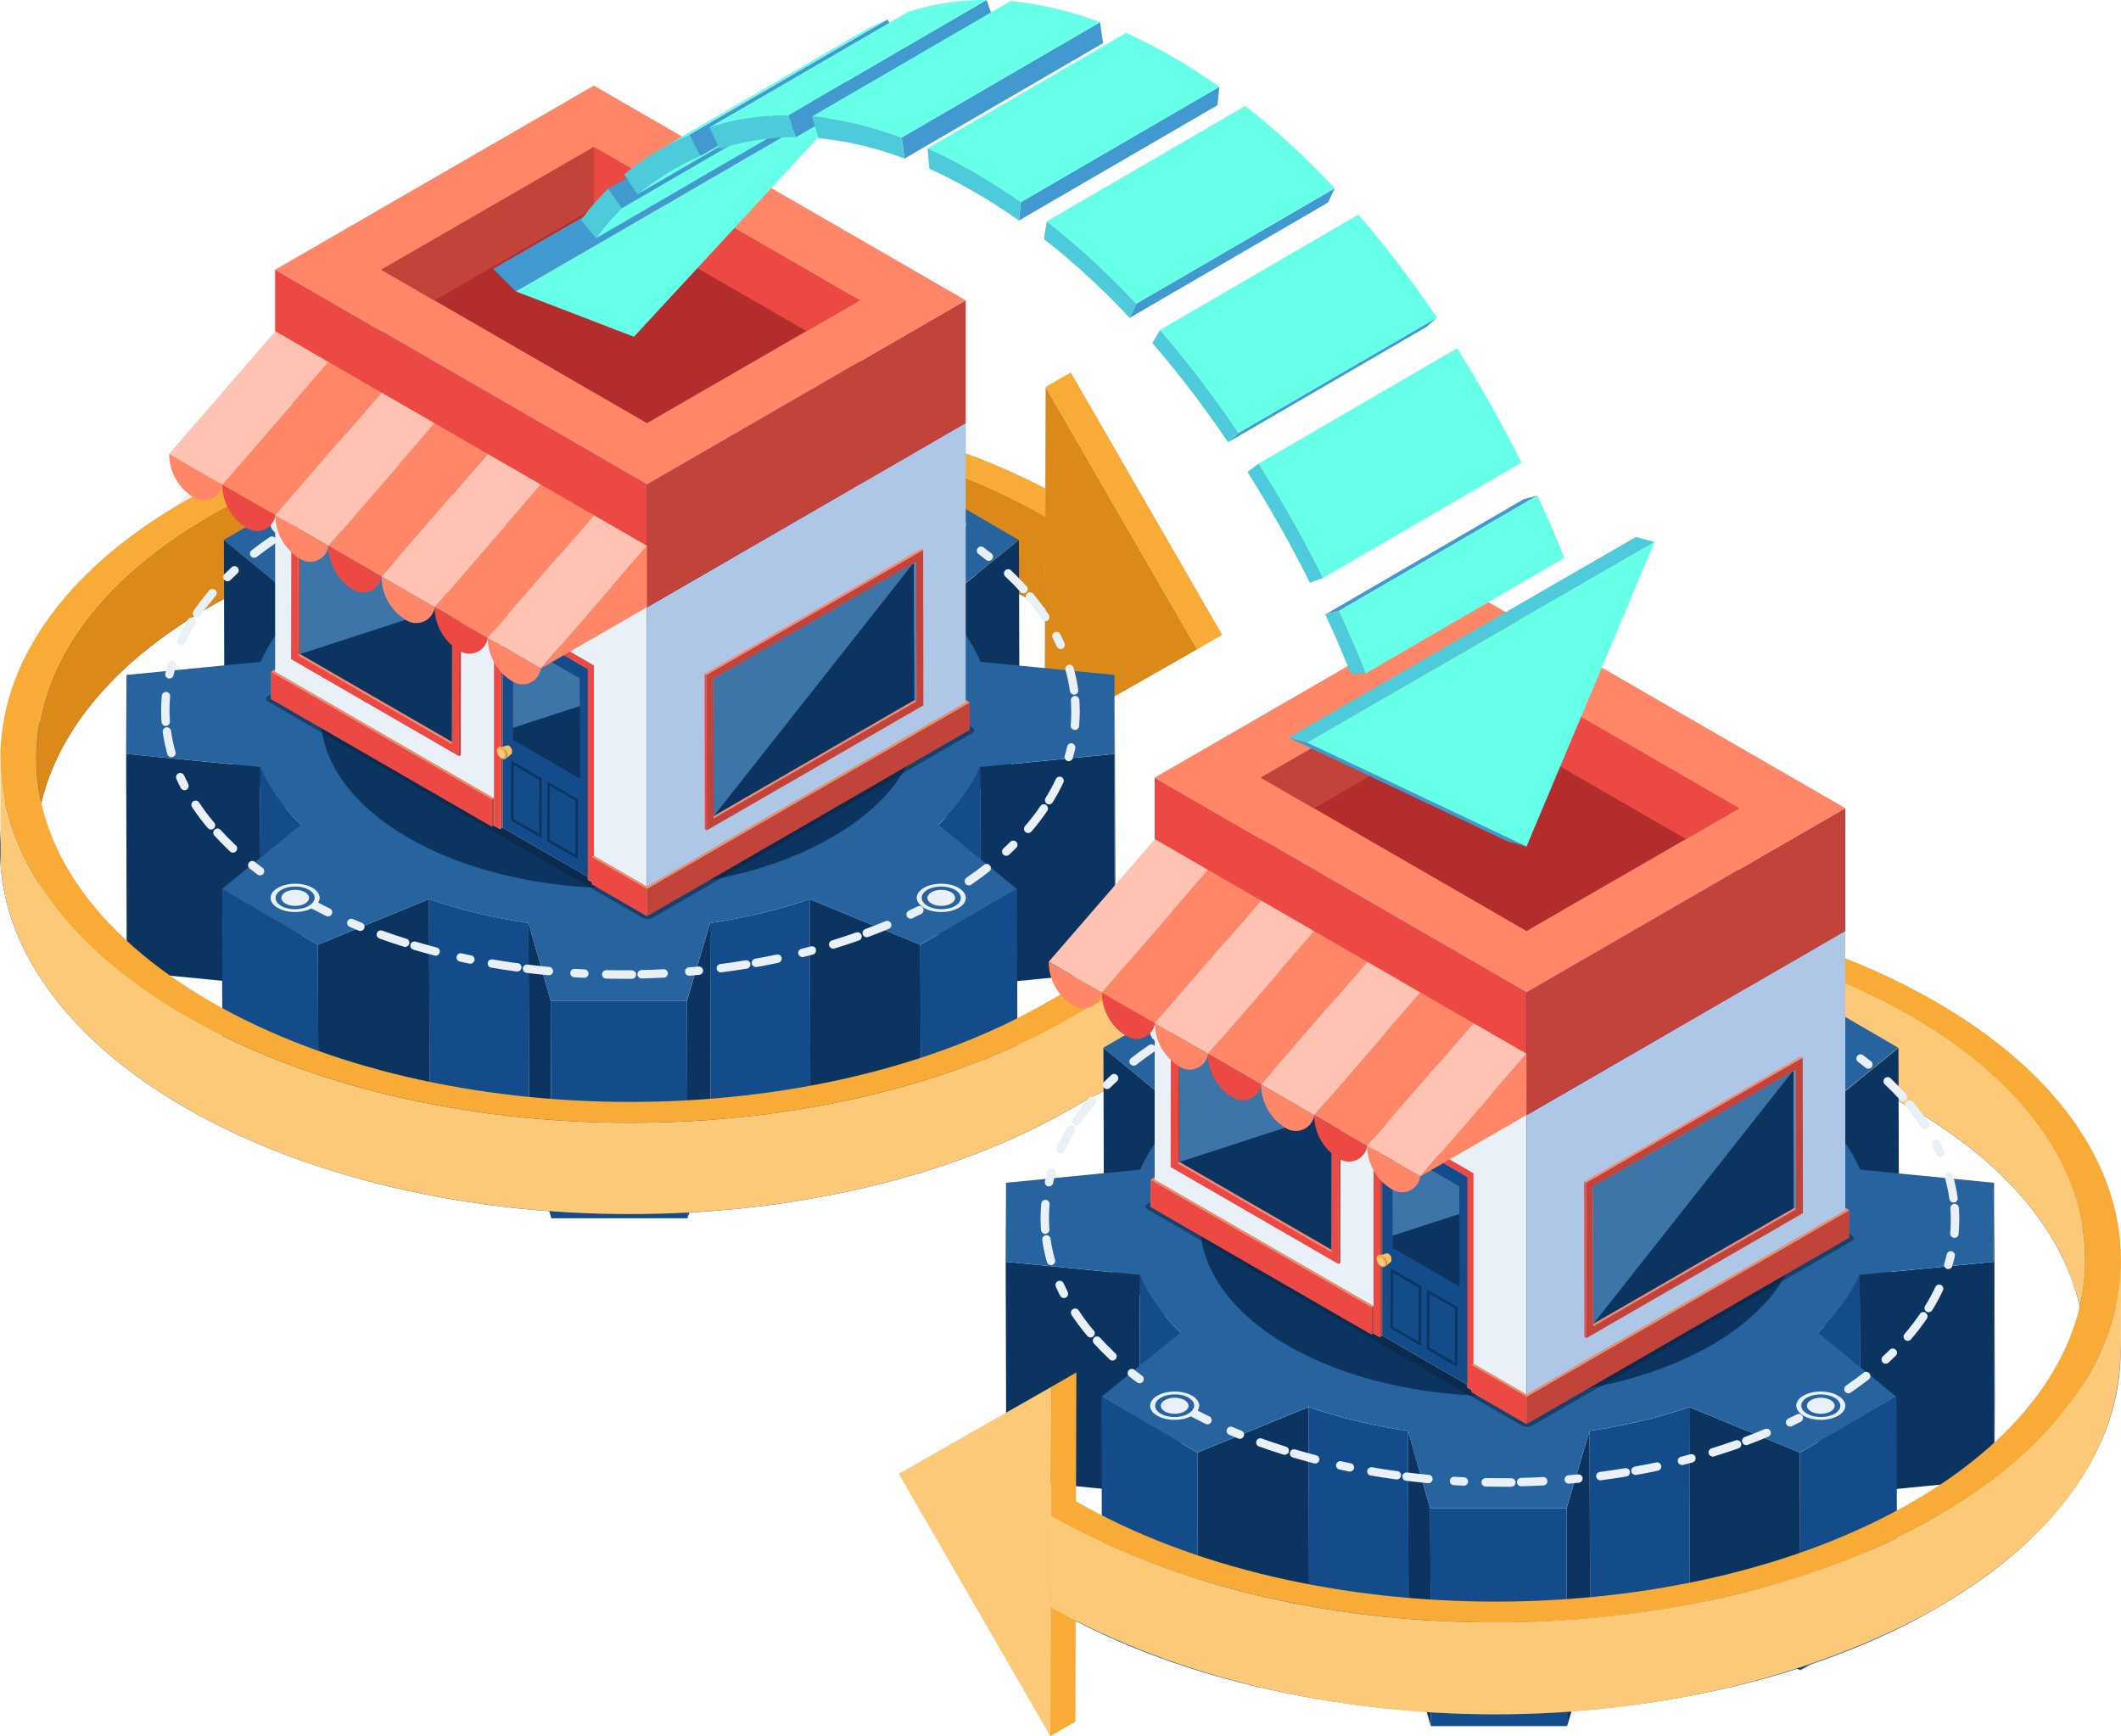 <svg xmlns="http://www.w3.org/2000/svg" xmlns:xlink="http://www.w3.org/1999/xlink" id="Layer_1" width="2500" height="2046.2" viewBox="0 0 2500 2046.2"><defs><style>      .st0 {        fill: #f7f0e9;      }      .st1 {        fill: #3b3409;      }      .st2 {        fill: #6326a9;      }      .st3 {        clip-path: url(#clippath-4);      }      .st4 {        fill: #20bd88;      }      .st5 {        fill: #0c3461;      }      .st6 {        fill: #4dcbdb;      }      .st7 {        fill: #fff;      }      .st8 {        fill: #aec7e6;      }      .st9 {        fill: #3d2dcf;      }      .st10 {        fill: #3d75a9;      }      .st11 {        fill: none;      }      .st12 {        fill: #27639e;      }      .st13 {        fill: #66ffe8;      }      .st14 {        fill: #db8918;      }      .st15 {        fill: #144b8a;      }      .st16 {        fill: #d92e36;      }      .st17 {        clip-path: url(#clippath-1);      }      .st18 {        fill: #c2433a;      }      .st19 {        isolation: isolate;      }      .st20 {        fill: #071f3b;      }      .st21 {        clip-path: url(#clippath-5);      }      .st22 {        fill: #b32d2d;      }      .st23 {        fill: #4299cf;      }      .st24 {        clip-path: url(#clippath-3);      }      .st25 {        fill: #ffc2b3;      }      .st26 {        fill: #f23d3d;      }      .st27 {        fill: #5386b4;      }      .st28 {        fill: #c5c5c5;      }      .st29 {        fill: #e9f0f7;      }      .st30 {        display: none;      }      .st31 {        fill: #f8ab37;      }      .st32 {        fill: #ed4944;      }      .st33 {        fill: #f9b142;      }      .st34 {        clip-path: url(#clippath-2);      }      .st35 {        fill: #dcdcdc;      }      .st36 {        fill: #ff8666;      }      .st37 {        fill: #28d48c;      }      .st38 {        fill: #f89d1f;      }      .st39 {        clip-path: url(#clippath);      }      .st40 {        fill: #fbc977;      }      .st41 {        opacity: .5;      }      .st42 {        fill: #f9c166;      }      .st43 {        fill: #d1d3d4;      }    </style><clipPath id="clippath"><path class="st11" d="M354.8,972l.7,256.4c-22-21.4-38.1-44.4-48.2-68l-.7-256.4c10.1,23.6,26.2,46.5,48.2,68Z"></path></clipPath><clipPath id="clippath-1"><path class="st2" d="M1155.3,904.1l.7,256.4c-10.4,23.6-26.7,46.5-48.9,68l-.7-256.4c22.3-21.4,38.6-44.3,48.9-68Z"></path></clipPath><clipPath id="clippath-2"><path class="st11" d="M622.9,1087.8l.7,256.4c-40.7-5.9-80.2-15.3-117.2-28.1l-.7-256.4c36.9,12.8,76.5,22.2,117.2,28.1Z"></path></clipPath><clipPath id="clippath-3"><path class="st11" d="M1391.5,1570.6l.7,256.4c-22-21.4-38.1-44.4-48.2-68l-.7-256.4c10.1,23.6,26.2,46.5,48.2,68Z"></path></clipPath><clipPath id="clippath-4"><path class="st2" d="M2192,1502.6l.7,256.4c-10.4,23.6-26.7,46.5-48.9,68l-.7-256.4c22.3-21.4,38.6-44.3,48.9-68Z"></path></clipPath><clipPath id="clippath-5"><path class="st11" d="M1659.6,1686.4l.7,256.4c-40.7-5.9-80.2-15.3-117.2-28.1l-.7-256.4c36.9,12.8,76.5,22.2,117.2,28.1Z"></path></clipPath></defs><g><path class="st29" d="M1250.2,1359c1.9,0,3.7-1,4.5-2.9,3.5-7.5,7.5-15,12-22.3,1.4-2.3.7-5.4-1.6-6.8-2.3-1.4-5.4-.7-6.8,1.6-4.7,7.6-8.9,15.5-12.6,23.3-1.2,2.5,0,5.4,2.4,6.6.7.3,1.4.5,2.1.5Z"></path><path class="st29" d="M2286.3,1345.9c-1.2-2.4-4.2-3.4-6.7-2.1-2.4,1.2-3.4,4.2-2.1,6.7,1.7,3.4,3.4,6.8,4.9,10.1.8,1.8,2.6,2.9,4.5,2.9s1.4-.1,2-.4c2.5-1.1,3.6-4.1,2.5-6.5-1.6-3.5-3.3-7.1-5.1-10.6Z"></path><path class="st29" d="M2500,1483.6c-.3-55.7-18.9-109.9-55.1-161.2-37.5-53.2-92.5-100.9-163.3-141.8-33.1-19.1-68.7-36.2-106.6-51.2v-176.9l-287.1-165.7,62.2-148-21.9-5.9-153.4,88.6-20.5-11.8,89.5-52c-9.5-25-20.3-49.5-31.6-73.7l-16.2,4.4-233.8,135.9c13,27.9,21.9,49.3,26.5,60.8l-227.6,131.5v72.8l-46.4,53.5-.6-222.3,97-55.3,29.6-17.1-178.5-309.2-29.6,17.1-.3,119.5c-29.5-15.3-60.9-29.1-93.8-41.4v-180.2l-229.1-132.3,55.4-59.9.4,1.2c31,2.8,64.8,10.2,101.3,23.9l233.8-135.9-3.4-24.7c-34-12.7-69.5-21.7-105.6-24.9l-23,13.4L1162.9,0c-23.4,0-46.8,2.4-69.5,7.7-7.9,1.8-15.7,4-23.4,6.5,0,0-18.1,10.5-21.8,12.6l-2-3.8c-12.3,5.2-23.7,11-34.3,17.1l-208,120.9-104-60-375.7,217v72.8l-124.9,144.2c0,18.1,8.2,35.1,22,46.4l-12.3,14.2c-67.3,40-119.5,86.4-155.3,138C18.2,784.9.2,839.1.5,894.8c0,.5,0,1,0,1.5,0-.5,0-1,0-1.5v89.9c-.4,5.9-.6,11.8-.5,17.8,0,5,.2,10,.5,15,3.3,50.4,21.6,99.5,54.6,146.2,37.5,53.2,92.5,100.9,163.3,141.8,70.8,40.9,153.4,72.6,245.3,94.1,59.3,13.9,120.8,23.2,183.8,27.9l2.4,8.3h160.5s2-6.7,2-6.7c71.5-3.9,141.2-13.8,208-29.5,91.7-21.6,173.8-53.2,244.2-94.1,5.8-3.4,11.8-6.7,17.8-10-6.5,7.6-12.4,15.4-17.8,23.3-1.5,2.3-.9,5.3,1.3,6.9.9.6,1.8.9,2.8.9,1.6,0,3.1-.8,4.1-2.2,5.4-8,11.5-15.9,18.1-23.6,1.8-2.1,1.5-5.2-.5-7-.8-.7-1.7-1.1-2.7-1.2,4.3-2.3,8.7-4.5,13.1-6.8l.3,96.9-58.2,5.7c.4-1.6.9-3.2,1.4-4.8.8-2.6-.7-5.4-3.3-6.2-2.6-.8-5.4.7-6.2,3.3-.8,2.9-1.6,5.8-2.3,8.7l-46.4,4.6-.5,93,.5,177.8-126.4,72.1,178.5,309.2,29.6-17.1.3-119.1c122.7,62.3,266.7,98.3,414,107.9l4.7,16.4h160.5s5.1-17.1,5.1-17.1c91.3-6.7,181.3-23.6,265.4-50.8l4.6,1.9,14.3-8.2c52.1-18,101.7-39.9,148-65.9,119.4-70.2,212.4-168.3,215-300.7h0l.5-104.3c0-1.9,0-3.8,0-5.6ZM1199,1156.2l40.1-3.9c2.4,7.3,6.2,14,11.1,19.9-5,2.8-10,5.6-14.9,8.4-11.8,6.8-23.9,13.4-36.2,19.6v-44ZM2303.1,1389.5c-.3-1.3-.7-2.6-1-3.9-.7-2.6-3.5-4.2-6.1-3.4-2.6.7-4.2,3.5-3.4,6.1,0,0,0,.1,0,.2l-54.5-5.4-.2-85.3c2.7,1.5,5.3,2.9,7.9,4.4.1.9.5,1.8,1.1,2.5,6.5,7.8,12.5,15.7,17.8,23.8.9,1.4,2.5,2.2,4.1,2.2s1.9-.3,2.7-.8c2.3-1.5,2.9-4.6,1.4-6.9-1.8-2.8-3.7-5.5-5.7-8.3,104.3,64.2,165.7,143.4,184.1,225.1.5-1.9.9-3.9,1.3-5.8-12.2,58-46,114.8-101.5,165.8l.3-49.3-.7-256.4-47.5-4.7ZM1201.4,784.5l-.2-84.4c2.7,1.4,5.4,2.8,8,4.2.2.7.5,1.3,1,1.9,6.5,7.8,12.5,15.7,17.8,23.8.9,1.3,2.3,2.1,3.7,2.2l-.2,55.3-30.1-3ZM220.9,731.2c-4.4,7.3-8.4,14.8-11.9,22.2-1.2,2.5,0,5.4,2.4,6.6.7.3,1.4.5,2.1.5,1.9,0,3.7-1,4.5-2.9,3.5-7.5,7.5-15,12-22.3,1.4-2.3.7-5.4-1.6-6.8-.7-.4-1.4-.6-2.1-.7.7-.5,1.4-.9,2.2-1.4.2.3.5.5.8.7.9.6,1.8.9,2.8.9,1.6,0,3.1-.8,4.1-2.2,1.6-2.4,3.3-4.7,5-7.1,1.2-.7,2.4-1.4,3.6-2.1,6.3-3.7,12.8-7.3,19.3-10.8l.2,78.4-58.2,5.7c.4-1.6.9-3.2,1.4-4.8.8-2.6-.7-5.4-3.3-6.2-2.6-.8-5.4.7-6.2,3.3-.8,2.9-1.6,5.8-2.3,8.7l-46.4,4.6-.5,93,.6,220.1c-54.3-50.1-87.8-105.7-100.6-162.5,18.3-77.8,75.7-153.1,172.2-215ZM261.9,1156v32.2c-4.4-2.5-9-5-13.4-7.6-17.1-9.8-33.1-20.1-48-30.7l61.4,6ZM1298.6,1754.6v31.3c-10.2-5.3-20.3-10.8-30.2-16.5h-.1c0,0,0-17.8,0-17.8l30.3,3ZM2235.7,1754.8l51.2-5c-10.1,6.7-20.6,13.3-31.6,19.6-6.4,3.7-12.9,7.3-19.5,10.8v-25.5Z"></path><g><path class="st29" d="M1693.8,374.3h0c-28.5-42.2-59.3-82.9-92.6-121.3l-233.8,135.9-9,15.4c33.3,38.4,63,78.1,89.2,116.9l233.8-135.9,12.4-11Z"></path><path class="st29" d="M1717.4,410.5l-233.8,135.9-13.2,9.8c30.1,47.6,54.7,92.6,73.6,130.5l15.6-5.6h0s233.8-135.9,233.8-135.9c-23.1-46.1-48.4-91.1-76-134.7Z"></path><path class="st29" d="M1573.2,222c-32.7-34.9-67.8-67.6-105.5-97l-233.8,135.9-3.5,20.7c36.5,28.5,70.2,60,101.1,93l233.8-135.9,7.9-16.7Z"></path><path class="st29" d="M1437.2,102.3h0c-34.7-24.4-71.4-46.1-110-63.5l-233.8,135.9s0,0,0,0c0,0,0,0,0,0l2.2,24.2c17,7.7,34.7,16.7,52.8,27.2,18.2,10.5,35.8,21.8,52.8,33.8l233.8-135.9,2.3-21.6Z"></path></g></g><g id="B2B"><path class="st12" d="M2499.5,1591.3c.3,55.7-17.6,109.9-53.3,161.2-36.9,53.2-91.3,100.9-161.7,141.8-70.4,40.9-152.5,72.6-244.2,94.1-88.5,20.8-182.1,31.4-278.2,31.4s-189.8-10.6-278.5-31.4c-91.9-21.6-174.4-53.2-245.3-94.1l29.6-17.2c273,157.6,715.7,157.6,986.9,0,271.2-157.6,269.8-414.1-3.2-571.6-273-157.6-715.7-157.6-986.9,0-70.4,40.9-152.6,72.6-244.2,94.1-88.5,20.8-182.1,31.4-278.2,31.4s-189.8-10.6-278.5-31.4c-91.9-21.6-174.4-53.2-245.3-94.1-70.8-40.9-125.8-88.6-163.3-141.8C18.9,1112.3.3,1058.1,0,1002.4c-.3-55.7,17.6-109.9,53.3-161.2,36.9-53.2,91.3-100.9,161.7-141.8,70.4-40.9,152.5-72.6,244.2-94.1,88.5-20.8,182.1-31.4,278.2-31.4s189.8,10.6,278.5,31.4c79.4,18.6,151.9,44.8,215.8,78v33.4c-272.9-157.6-715.8-157.7-987,0-271.2,157.6-269.8,414,3.2,571.6,273,157.6,715.7,157.6,986.9,0,70.4-40.9,152.6-72.6,244.2-94.1,88.5-20.8,182.1-31.4,278.2-31.4s189.8,10.6,278.5,31.4c91.9,21.6,174.4,53.2,245.3,94.1,70.8,40.9,125.8,88.6,163.3,141.8,36.2,51.4,54.8,105.6,55.1,161.2Z"></path><g><path class="st14" d="M245.3,609c-116.5,67.7-182.7,153.6-198.6,242.1-5.7,31.6-5,63.5,2.1,95,19.8-84,85.1-165,196-229.5,271.2-157.6,714-157.5,987,0l.3-107.8c-273-157.3-715.7-157.4-986.8,0Z"></path><g><polygon class="st14" points="1232.5 456.1 1411 765.3 1231.3 867.7 1232.5 456.1"></polygon><rect class="st31" x="1319.5" y="423.6" width="34.1" height="357.1" transform="translate(-122 748.9) rotate(-30)"></rect></g></g><g><g><g><polygon class="st5" points="356.3 712.1 357 968.5 264.6 892.8 263.9 636.4 356.3 712.1"></polygon><polygon class="st5" points="1201 636.4 1201.7 892.8 1108.5 968.5 1107.8 712.1 1201 636.4"></polygon><polygon class="st1" points="1313.9 795.6 1314.6 1052 1314.1 1144.9 1313.4 888.6 1313.9 795.6"></polygon><polygon class="st5" points="306.6 904.1 307.4 1160.4 149.4 1144.9 148.7 888.5 306.6 904.1"></polygon><polygon class="st5" points="1313.4 888.6 1314.1 1144.9 1156 1160.5 1155.3 904.1 1313.4 888.6"></polygon><g class="st19"><g class="st39"><path class="st15" d="M354.8,972l.7,256.4c-22-21.4-38.1-44.4-48.2-68l-.7-256.4c10.1,23.6,26.2,46.5,48.2,68h0Z"></path></g></g><g class="st19"><path class="st2" d="M1155.3,904.1l.7,256.4c-10.4,23.6-26.7,46.5-48.9,68l-.7-256.4c22.3-21.4,38.6-44.3,48.9-68Z"></path><g class="st17"><path class="st15" d="M1155.3,904.1l.7,256.4c-10.4,23.6-26.7,46.5-48.9,68l-.7-256.4c22.3-21.4,38.6-44.3,48.9-68h0Z"></path></g></g><g class="st19"><g class="st34"><path class="st15" d="M622.9,1087.8l.7,256.4c-40.7-5.9-80.2-15.3-117.2-28.1l-.7-256.4c36.9,12.8,76.5,22.2,117.2,28.1h0Z"></path></g></g><path class="st15" d="M927.8,1068.2c-29.7,8.7-60.2,15.1-90.8,19.6l.7,256.4c39.9-5.8,79.4-15,117.5-28.1l-.7-256.4c-8.8,3-17.7,5.9-26.7,8.5Z"></path><polygon class="st5" points="505.7 1059.7 506.4 1316.1 375.5 1369.8 374.7 1113.4 505.7 1059.7"></polygon><polygon class="st15" points="374.7 1113.4 375.5 1369.8 262.3 1304.1 261.6 1047.7 374.7 1113.4"></polygon><polygon class="st5" points="1084.8 1113.5 1085.5 1369.9 955.2 1316.1 954.4 1059.7 1084.8 1113.5"></polygon><polygon class="st15" points="1198.7 1047.7 1199.4 1304.1 1085.5 1369.9 1084.8 1113.5 1198.7 1047.7"></polygon><polygon class="st5" points="649.1 1179.4 649.9 1435.8 623.6 1344.2 622.9 1087.8 649.1 1179.4"></polygon><polygon class="st5" points="837 1087.8 837.7 1344.2 810.4 1435.8 809.7 1179.4 837 1087.8"></polygon><path class="st12" d="M1084.8,1113.5l-130.4-53.8c-37.1,12.8-76.7,22.2-117.5,28.1l-27.3,91.5h-160.5s-26.3-91.5-26.3-91.5c-40.7-5.9-80.2-15.3-117.2-28.1l-130.9,53.7-113.1-65.7,93.2-75.7c-22-21.4-38.1-44.4-48.2-68l-158-15.5.5-93,158.1-15.5c10.4-23.6,26.7-46.5,48.9-68l-92.4-75.7,113.9-65.8,130.3,53.8c37.1-12.8,76.7-22.2,117.5-28.1l27.3-91.5h160.5s26.3,91.5,26.3,91.5c40.7,5.9,80.2,15.3,117.2,28.1l130.9-53.7,113.1,65.7-93.2,75.7c22,21.4,38.1,44.4,48.2,68l157.9,15.5-.5,93-158.1,15.5c-10.4,23.6-26.7,46.5-48.9,68l92.4,75.7-113.9,65.8Z"></path><polygon class="st15" points="809.7 1179.4 810.4 1435.8 649.9 1435.8 649.1 1179.4 809.7 1179.4"></polygon></g><path class="st5" d="M980.4,986.9c-138.5,80-362.3,80-499.9,0-137.6-80-136.9-209.6,1.6-289.6,138.5-80,362.3-80,500,0,137.6,80,136.9,209.6-1.6,289.6Z"></path></g><g><path class="st29" d="M744.8,1143.5c-10,.1-20.1.1-30.1-.1-2.7,0-5,2.1-5.1,4.9,0,2.7,2.1,5,4.9,5.1,6.2.1,12.4.2,18.6.2s7.9,0,11.8,0c2.7,0,4.9-2.3,4.9-5,0-2.7-2.2-4.9-5-4.9ZM782,1142.3c-8.5.5-17.2.8-25.8,1-2.7,0-4.9,2.3-4.8,5.1,0,2.7,2.3,4.8,4.9,4.8h.1c8.7-.2,17.4-.6,26.1-1,2.7-.1,4.8-2.5,4.7-5.2-.1-2.7-2.5-4.9-5.2-4.7ZM688.9,1142.5c-3.8-.2-7.7-.4-11.5-.6-2.7-.2-5.1,1.9-5.2,4.7-.2,2.7,1.9,5.1,4.7,5.2,3.9.2,7.7.4,11.6.6,0,0,.2,0,.2,0,2.6,0,4.8-2.1,5-4.7.1-2.7-2-5.1-4.7-5.2ZM823.4,1139.1c-3.8.4-7.6.7-11.4,1-2.7.2-4.8,2.6-4.5,5.4.2,2.6,2.4,4.5,4.9,4.5s.3,0,.4,0c3.8-.3,7.7-.7,11.5-1.1,2.7-.3,4.7-2.7,4.4-5.4-.3-2.7-2.7-4.7-5.4-4.4ZM647.4,1139.6c-8.6-.8-17.2-1.7-25.6-2.8-2.7-.3-5.2,1.6-5.5,4.3-.3,2.7,1.6,5.2,4.3,5.5,8.5,1,17.3,2,25.9,2.8.2,0,.3,0,.5,0,2.5,0,4.7-1.9,4.9-4.5.2-2.7-1.8-5.1-4.5-5.4ZM884.5,1135.9c-.4-2.7-3-4.5-5.7-4.1-9.8,1.6-19.8,3.1-29.8,4.4-2.7.3-4.6,2.8-4.3,5.5.3,2.5,2.4,4.3,4.9,4.3s.4,0,.6,0c10.1-1.3,20.2-2.8,30.1-4.4,2.7-.4,4.5-3,4.1-5.7ZM610.4,1135.3c-10-1.3-20-2.9-29.8-4.6-2.7-.4-5.3,1.3-5.7,4-.5,2.7,1.3,5.3,4,5.7,9.9,1.7,20,3.3,30.1,4.6.2,0,.5,0,.7,0,2.4,0,4.6-1.8,4.9-4.3.4-2.7-1.5-5.2-4.2-5.6ZM921.3,1128.8c-.6-2.7-3.2-4.4-5.9-3.8-8.3,1.8-16.8,3.4-25.3,4.9-2.7.5-4.5,3.1-4,5.7.4,2.4,2.5,4.1,4.9,4.1s.6,0,.9,0c8.6-1.5,17.2-3.2,25.6-5,2.7-.6,4.4-3.2,3.8-5.9ZM555.3,1126c-3.8-.8-7.5-1.6-11.2-2.4-2.7-.6-5.3,1.1-5.9,3.8-.6,2.7,1.1,5.3,3.8,5.9,3.8.8,7.6,1.6,11.4,2.4.3,0,.7.1,1,.1,2.3,0,4.4-1.6,4.9-4,.5-2.7-1.2-5.3-3.9-5.8ZM961.8,1118.9c-.7-2.7-3.4-4.2-6.1-3.5-3.7,1-7.3,1.9-11.1,2.9-2.7.7-4.3,3.3-3.6,6,.6,2.3,2.6,3.7,4.8,3.7s.8,0,1.2-.1c3.7-.9,7.5-1.9,11.2-2.9,2.6-.7,4.2-3.4,3.5-6.1ZM514.8,1116.7c-8.3-2.2-16.7-4.5-24.8-6.9-2.6-.8-5.4.7-6.2,3.3-.8,2.6.7,5.4,3.3,6.1,8.3,2.4,16.7,4.8,25.2,7,.4.1.8.2,1.2.2,2.2,0,4.2-1.5,4.8-3.7.7-2.7-.9-5.4-3.5-6ZM1015.4,1102c-.9-2.6-3.7-3.9-6.3-3-9.3,3.3-18.9,6.4-28.5,9.4-2.6.8-4.1,3.6-3.3,6.2.7,2.1,2.6,3.5,4.8,3.5s1,0,1.4-.2c9.8-3,19.5-6.2,28.9-9.5,2.6-.9,3.9-3.7,3-6.3ZM479,1106.4c-9.6-3-19.2-6.2-28.5-9.6-2.6-.9-5.4.4-6.3,3-.9,2.6.4,5.4,3,6.3,9.4,3.4,19.1,6.7,28.9,9.7.5.2,1,.2,1.5.2,2.1,0,4.1-1.4,4.7-3.5.8-2.6-.6-5.4-3.2-6.2ZM1050.3,1088.3c-1.1-2.5-4-3.7-6.5-2.7-7.8,3.3-15.9,6.4-23.9,9.4-2.6.9-3.9,3.8-2.9,6.4.7,2,2.6,3.2,4.6,3.2s1.2-.1,1.7-.3c8.2-3,16.4-6.3,24.3-9.6,2.5-1,3.7-3.9,2.7-6.5ZM426.5,1087.6c-3.5-1.4-7.1-2.9-10.5-4.4-2.5-1.1-5.4.1-6.5,2.6-1.1,2.5,0,5.4,2.6,6.5,3.5,1.5,7.1,3,10.7,4.5.6.3,1.2.4,1.9.4,2,0,3.8-1.2,4.6-3.1,1-2.5-.2-5.4-2.7-6.5ZM1088.1,1070.5c-1.2-2.4-4.2-3.4-6.6-2.2-3.4,1.7-6.8,3.4-10.3,5-2.5,1.2-3.5,4.1-2.3,6.6.8,1.8,2.6,2.8,4.5,2.8s1.4-.2,2.1-.5c3.5-1.7,7-3.4,10.4-5.1,2.4-1.2,3.4-4.2,2.2-6.7ZM388.7,1070.7c-4.6-2.2-9.1-4.5-13.6-6.9-1.6-.8-3.2-1.7-4.8-2.5-.3.6-.6,1.3-1,1.9-1.1,1.6-2.8,3.1-5.1,4.4-.5.3-1,.6-1.5.8,1.4.8,2.8,1.5,4.3,2.3,5.7,3,11.6,6,17.5,8.9.7.3,1.4.5,2.2.5,1.8,0,3.6-1,4.4-2.8,1.2-2.5.2-5.4-2.3-6.6ZM1166.8,1020.1c-1.7-2.2-4.8-2.5-6.9-.8-6.6,5.1-13.5,10.2-20.7,15.1-2.3,1.5-2.8,4.6-1.3,6.9,1,1.4,2.5,2.2,4.1,2.2s1.9-.3,2.8-.9c7.3-5,14.4-10.2,21.2-15.5,2.2-1.7,2.5-4.8.9-7ZM309.4,1022.8c-3-2.3-6.1-4.6-9-7-2.1-1.7-5.3-1.3-6.9.8-1.7,2.1-1.4,5.3.8,7,3,2.4,6.1,4.8,9.2,7.1.9.7,1.9,1,3,1,1.5,0,3-.7,4-2,1.6-2.2,1.2-5.3-1-6.9ZM1197.9,992.2c-1.9-2-5.1-2-7,0-2.7,2.6-5.4,5.3-8.2,7.8-2,1.9-2.1,5-.3,7,1,1.1,2.3,1.6,3.6,1.6s2.4-.4,3.4-1.3c2.9-2.7,5.7-5.4,8.5-8.1,1.9-1.9,2-5.1,0-7ZM277.9,996.3c-6.3-5.9-12.3-12.1-17.9-18.2-1.8-2-5-2.2-7-.3-2,1.8-2.2,5-.3,7,5.8,6.3,12,12.7,18.5,18.8,1,.9,2.2,1.3,3.4,1.3s2.6-.5,3.6-1.6c1.9-2,1.8-5.1-.2-7ZM1233.2,948.7c-2.3-1.5-5.3-1-6.9,1.3-5.4,8-11.5,15.9-18.1,23.6-1.8,2.1-1.6,5.2.5,7,.9.8,2.1,1.2,3.2,1.2s2.8-.6,3.8-1.7c6.8-7.9,13.1-16.2,18.7-24.4,1.5-2.3,1-5.3-1.3-6.9ZM252.5,969.6c-6.5-7.7-12.5-15.7-17.8-23.8-1.5-2.3-4.6-2.9-6.9-1.4-2.3,1.5-2.9,4.6-1.4,6.9,5.5,8.3,11.7,16.6,18.5,24.6,1,1.2,2.4,1.8,3.8,1.8s2.2-.4,3.2-1.2c2.1-1.8,2.4-4.9.6-7ZM1251.1,915.8c-2.5-1.2-5.4,0-6.6,2.4-3.5,7.5-7.6,15-12.1,22.3-1.4,2.3-.7,5.4,1.6,6.8.8.5,1.7.7,2.6.7,1.7,0,3.3-.8,4.2-2.4,4.7-7.6,8.9-15.5,12.6-23.3,1.2-2.5,0-5.4-2.4-6.6ZM221.9,924c-1.7-3.3-3.4-6.8-4.9-10.1-1.1-2.5-4.1-3.6-6.6-2.5-2.5,1.1-3.6,4.1-2.5,6.6,1.6,3.5,3.3,7.1,5.1,10.6.9,1.7,2.6,2.7,4.4,2.7s1.6-.2,2.3-.5c2.4-1.3,3.4-4.2,2.1-6.7ZM1263.9,876.1c-2.7-.6-5.3,1-6,3.7-.8,3.6-1.8,7.3-2.9,10.9-.8,2.6.7,5.4,3.3,6.2.5.1.9.2,1.4.2,2.1,0,4.1-1.4,4.7-3.5,1.1-3.8,2.2-7.6,3-11.4.6-2.7-1-5.3-3.7-6ZM206.8,886.1c-2.3-8.2-4.1-16.5-5.2-24.7-.4-2.7-2.9-4.6-5.6-4.2-2.7.4-4.6,2.9-4.2,5.6,1.2,8.7,3.1,17.4,5.5,26,.6,2.2,2.6,3.6,4.8,3.6s.9,0,1.4-.2c2.6-.7,4.1-3.5,3.4-6.1ZM1272.1,824.8c-.2-2.7-2.6-4.8-5.3-4.6-2.7.2-4.8,2.6-4.6,5.3.3,4.4.5,8.9.5,13.3s-.2,10.8-.7,16.1c-.3,2.7,1.8,5.1,4.5,5.4.2,0,.3,0,.5,0,2.5,0,4.7-1.9,4.9-4.5.5-5.6.8-11.3.8-17s-.2-9.4-.5-14.1ZM200.6,820.9c.2-2.7-1.8-5.1-4.5-5.4-2.7-.2-5.1,1.8-5.4,4.5-.5,5.6-.8,11.2-.8,16.8s.2,9.5.5,14.2c.2,2.6,2.4,4.6,4.9,4.6s.2,0,.4,0c2.7-.2,4.8-2.6,4.6-5.3-.3-4.5-.5-9-.5-13.5s.2-10.6.7-15.9ZM1270.9,813c-1.2-8.7-3.1-17.4-5.5-26-.7-2.6-3.5-4.2-6.1-3.4-2.6.7-4.2,3.5-3.4,6.1,2.3,8.1,4,16.4,5.2,24.7.3,2.5,2.5,4.3,4.9,4.3s.5,0,.7,0c2.7-.4,4.6-2.9,4.2-5.6ZM204.1,779c-2.6-.8-5.4.7-6.2,3.3-1.1,3.8-2.1,7.6-3,11.4-.6,2.7,1,5.3,3.7,5.9.4.1.8.1,1.1.1,2.3,0,4.3-1.6,4.8-3.8.8-3.6,1.8-7.3,2.9-10.9.8-2.6-.7-5.4-3.3-6.2ZM1254.7,757.9c-1.6-3.5-3.3-7.1-5.1-10.6-1.2-2.4-4.2-3.4-6.7-2.1-2.4,1.2-3.4,4.2-2.1,6.7,1.7,3.4,3.4,6.8,4.9,10.1.8,1.8,2.6,2.9,4.5,2.9s1.4-.1,2-.4c2.5-1.1,3.6-4.1,2.5-6.5ZM228.4,728.5c-2.3-1.4-5.4-.7-6.8,1.6-4.7,7.6-8.9,15.5-12.6,23.3-1.2,2.5,0,5.4,2.4,6.6.7.3,1.4.5,2.1.5,1.9,0,3.7-1,4.5-2.9,3.5-7.5,7.5-15,12-22.3,1.4-2.3.7-5.4-1.6-6.8ZM1236.2,724.5c-5.5-8.3-11.7-16.6-18.4-24.7-1.8-2.1-4.9-2.4-7-.6-2.1,1.8-2.4,4.9-.6,7,6.5,7.8,12.5,15.7,17.8,23.8.9,1.4,2.5,2.2,4.1,2.2s1.9-.3,2.7-.8c2.3-1.5,2.9-4.6,1.4-6.9ZM253.7,695.3c-2.1-1.8-5.2-1.5-7,.5-6.8,8-13.1,16.2-18.7,24.4-1.5,2.3-.9,5.3,1.3,6.9.9.6,1.8.9,2.8.9,1.6,0,3.1-.8,4.1-2.2,5.4-8,11.5-15.9,18.1-23.6,1.8-2.1,1.5-5.2-.5-7ZM1210.1,691c-5.8-6.4-12-12.7-18.4-18.8-2-1.9-5.1-1.8-7,.2-1.9,2-1.8,5.1.2,7,6.3,5.9,12.3,12.1,17.9,18.2,1,1.1,2.3,1.6,3.7,1.6s2.4-.4,3.3-1.3c2-1.8,2.2-5,.3-7ZM280.1,668.8c-1.9-2-5-2.1-7-.3-2.9,2.7-5.7,5.4-8.5,8.1-2,1.9-2,5.1,0,7,1,1,2.3,1.5,3.5,1.5s2.5-.5,3.5-1.4c2.7-2.6,5.4-5.3,8.2-7.8,2-1.9,2.1-5,.3-7ZM1168.5,652.2c-3-2.4-6.1-4.8-9.2-7.1-2.2-1.7-5.3-1.2-6.9,1-1.6,2.2-1.2,5.3,1,6.9,3,2.3,6.1,4.6,9,7,.9.7,2,1.1,3.1,1.1s2.9-.6,3.9-1.9c1.7-2.1,1.3-5.3-.8-7ZM324.6,634.4c-1.6-2.3-4.6-2.8-6.9-1.3-7.3,5-14.4,10.2-21.2,15.5-2.2,1.7-2.5,4.8-.8,6.9,1,1.2,2.4,1.9,3.9,1.9s2.1-.3,3-1c6.6-5.1,13.5-10.2,20.7-15.1,2.3-1.6,2.8-4.6,1.3-6.9ZM1093.5,604.3c-.2-.2-.5-.4-.8-.6-7.5-4.1-15.4-8.2-23.3-12-2.5-1.2-5.4-.2-6.6,2.3-1.2,2.5-.2,5.4,2.3,6.6,6.4,3.1,12.8,6.4,19,9.7,1.3.7,2.6,1.4,3.9,2.1.2.1.4.2.6.3,1.1-1.4,2.7-2.7,4.7-3.9.6-.4,1.3-.7,2-1,0-1.3-.7-2.6-1.7-3.4ZM393.6,595.7c-1.2-2.5-4.1-3.5-6.6-2.3-3.5,1.7-7,3.4-10.4,5.1-2.4,1.2-3.4,4.2-2.2,6.7.9,1.7,2.6,2.7,4.4,2.7s1.5-.2,2.2-.5c3.4-1.7,6.8-3.4,10.3-5.1,2.5-1.2,3.5-4.1,2.3-6.6ZM1050.4,583.2c-3.5-1.5-7.1-3-10.7-4.5-2.5-1-5.4.2-6.4,2.7-1,2.5.2,5.4,2.7,6.5,3.5,1.4,7.1,2.9,10.6,4.4.6.3,1.3.4,1.9.4,1.9,0,3.8-1.1,4.6-3,1.1-2.5-.1-5.4-2.6-6.5ZM445.5,574.2c-1-2.6-3.8-3.9-6.4-2.9-8.2,3.1-16.4,6.3-24.3,9.6-2.5,1.1-3.7,4-2.7,6.5.8,1.9,2.6,3,4.6,3s1.3-.1,1.9-.4c7.8-3.3,15.8-6.4,23.9-9.4,2.6-1,3.9-3.8,2.9-6.4ZM1015.3,569.4c-9.4-3.4-19.1-6.7-28.9-9.7-2.6-.8-5.4.6-6.2,3.2-.8,2.6.6,5.4,3.2,6.2,9.6,3,19.2,6.2,28.5,9.6.6.2,1.1.3,1.7.3,2,0,3.9-1.3,4.7-3.3.9-2.6-.4-5.4-3-6.3ZM485.2,561.2c-.8-2.6-3.6-4.1-6.2-3.3-9.8,3-19.5,6.2-28.9,9.5-2.6.9-3.9,3.7-3,6.3.7,2,2.6,3.3,4.7,3.3s1.1-.1,1.6-.3c9.3-3.3,18.9-6.4,28.5-9.4,2.6-.8,4.1-3.6,3.3-6.2ZM975.3,556.3c-8.3-2.4-16.7-4.8-25.2-7-2.6-.7-5.3.9-6,3.6-.7,2.6.9,5.4,3.6,6,8.3,2.2,16.7,4.5,24.8,6.9.5.1.9.2,1.4.2,2.1,0,4.1-1.4,4.7-3.6.8-2.6-.7-5.4-3.3-6.1ZM521.3,551.4c-.7-2.7-3.3-4.3-6-3.6-3.7.9-7.5,1.9-11.2,2.9-2.6.7-4.2,3.4-3.5,6.1.6,2.2,2.6,3.7,4.8,3.7s.8,0,1.3-.2c3.7-1,7.4-1.9,11.1-2.9,2.7-.7,4.3-3.4,3.6-6ZM920.5,542.3c-3.8-.8-7.6-1.6-11.4-2.4-2.7-.5-5.3,1.2-5.8,3.9-.5,2.7,1.2,5.3,3.9,5.8,3.7.8,7.5,1.6,11.2,2.4.4,0,.7.1,1.1.1,2.3,0,4.3-1.6,4.8-3.9.6-2.7-1.1-5.3-3.8-5.9ZM576.3,540c-.5-2.7-3-4.5-5.7-4-8.6,1.5-17.2,3.2-25.6,5-2.7.6-4.4,3.2-3.8,5.9.5,2.3,2.6,3.9,4.9,3.9s.7,0,1-.1c8.3-1.8,16.9-3.4,25.3-4.9,2.7-.5,4.5-3.1,4-5.8ZM883.5,535.1c-9.9-1.7-20-3.3-30.1-4.6-2.7-.4-5.2,1.5-5.6,4.2-.4,2.7,1.5,5.2,4.2,5.6,9.9,1.3,20,2.9,29.8,4.6.3,0,.6,0,.8,0,2.4,0,4.5-1.7,4.9-4.1.5-2.7-1.3-5.3-4-5.7ZM617.6,533.9c-.3-2.7-2.8-4.6-5.5-4.3-10.1,1.3-20.2,2.8-30.1,4.4-2.7.4-4.5,3-4.1,5.7.4,2.4,2.5,4.1,4.9,4.1s.5,0,.8,0c9.8-1.6,19.8-3.1,29.8-4.4,2.7-.3,4.6-2.8,4.3-5.5ZM841.9,529c-8.6-1-17.3-2-25.9-2.8-2.7-.3-5.1,1.8-5.4,4.5-.2,2.7,1.8,5.1,4.5,5.4,8.5.8,17.2,1.7,25.6,2.8.2,0,.4,0,.6,0,2.5,0,4.6-1.8,4.9-4.3.3-2.7-1.6-5.2-4.3-5.5ZM649.5,525.6c-3.8.3-7.7.7-11.5,1.1-2.7.3-4.7,2.7-4.4,5.4.3,2.6,2.4,4.5,4.9,4.5s.3,0,.5,0c3.8-.4,7.6-.7,11.4-1.1,2.7-.2,4.8-2.6,4.5-5.4-.2-2.7-2.6-4.8-5.4-4.5ZM785.6,523.8c-3.9-.2-7.7-.4-11.6-.6-2.8-.1-5.1,2-5.2,4.7-.1,2.7,2,5.1,4.7,5.2,3.8.2,7.6.4,11.5.6.1,0,.2,0,.3,0,2.6,0,4.8-2,5-4.7.2-2.7-1.9-5.1-4.7-5.2ZM705.9,522.5c-8.7.2-17.4.6-26.1,1-2.7.1-4.8,2.5-4.7,5.2.1,2.6,2.3,4.7,4.9,4.7s.2,0,.3,0c8.5-.5,17.2-.8,25.8-1,2.7,0,4.9-2.3,4.8-5.1,0-2.7-2.3-4.9-5.1-4.8ZM747.9,522.3c-10.1-.2-20.3-.2-30.4-.1-2.7,0-4.9,2.3-4.9,5,0,2.7,2.3,4.9,5,4.9,10-.1,20.1,0,30.1.1h.1c2.7,0,4.9-2.2,5-4.9,0-2.7-2.1-5-4.9-5Z"></path><g><g class="st19"><path class="st29" d="M1121,1051.5c6.4,3.7,6.4,9.7,0,13.4-6.3,3.7-16.7,3.7-23.1,0-6.4-3.7-6.4-9.7,0-13.4,6.3-3.7,16.7-3.7,23.1,0Z"></path><path class="st29" d="M1136.3,1064.5c-1.4,2-3.5,3.9-6.3,5.5-4.2,2.4-9.4,4-14.9,4.6-5.5.6-11.2.3-16.4-.9-3.5-.8-6.8-2-9.6-3.7-4.2-2.4-6.9-5.5-8-8.6-1.1-3.2-.6-6.5,1.5-9.5,1.4-2,3.5-3.9,6.3-5.5,4.2-2.5,9.4-4,14.9-4.6,5.5-.6,11.2-.3,16.4.9,3.5.8,6.8,2,9.6,3.7,4.2,2.4,6.9,5.5,8,8.6,1.1,3.2.6,6.5-1.5,9.5ZM1118.2,1070.6c2.8-.7,5.4-1.6,7.6-2.9,3.4-2,5.5-4.4,6.3-6.9.8-2.5.4-5.2-1.3-7.6-1.1-1.6-2.8-3.1-5.1-4.4-3.4-2-7.6-3.2-11.9-3.7-4.4-.5-8.9-.2-13.1.7-2.8.7-5.4,1.6-7.6,2.9-3.4,2-5.5,4.4-6.3,6.9-.8,2.5-.4,5.2,1.3,7.6,1.1,1.6,2.8,3.1,5.1,4.4,3.4,2,7.6,3.2,11.9,3.7,4.4.5,8.9.2,13.1-.7h0Z"></path></g><g class="st19"><path class="st29" d="M336.4,1051.5c-6.4,3.7-6.4,9.7,0,13.4,6.3,3.7,16.7,3.7,23.1,0,6.4-3.7,6.4-9.7,0-13.4-6.3-3.7-16.7-3.7-23.1,0Z"></path><path class="st29" d="M319.5,1055c1.1-3.2,3.7-6.2,8-8.6,2.8-1.6,6.1-2.9,9.6-3.7,5.2-1.2,10.9-1.5,16.4-.9,5.5.6,10.7,2.2,14.9,4.6,2.8,1.6,4.9,3.5,6.3,5.5,2.1,3,2.6,6.3,1.5,9.5-1.1,3.2-3.7,6.2-8,8.6-2.8,1.6-6.1,2.9-9.6,3.7-5.2,1.2-10.9,1.5-16.4.9-5.5-.6-10.7-2.2-14.9-4.6-2.8-1.6-4.9-3.5-6.3-5.5-2.1-3-2.6-6.3-1.5-9.5ZM339.1,1070.6c4.2,1,8.7,1.2,13.1.7,4.4-.5,8.5-1.7,11.9-3.7,2.3-1.3,4-2.8,5.1-4.4,1.7-2.4,2.1-5.1,1.3-7.6-.8-2.5-2.9-4.9-6.3-6.9-2.3-1.3-4.8-2.3-7.6-2.9-4.2-1-8.7-1.2-13.1-.7-4.4.5-8.5,1.7-11.9,3.7-2.3,1.3-4,2.8-5.1,4.4-1.7,2.4-2.1,5.1-1.3,7.6s2.9,4.9,6.3,6.9c2.3,1.3,4.8,2.3,7.6,2.9h0Z"></path></g><g class="st19"><path class="st29" d="M1121,624.9c6.4-3.7,6.4-9.7,0-13.4-6.3-3.7-16.7-3.7-23.1,0-6.4,3.7-6.4,9.7,0,13.4,6.3,3.7,16.7,3.7,23.1,0Z"></path><path class="st29" d="M1137.9,621.4c-1.1,3.2-3.7,6.2-8,8.6-2.8,1.6-6.1,2.9-9.6,3.7-5.2,1.2-10.9,1.5-16.4.9-5.5-.6-10.7-2.2-14.9-4.6-2.8-1.6-4.9-3.5-6.3-5.5-2.1-3-2.6-6.3-1.5-9.5,1.1-3.2,3.7-6.2,8-8.6,2.8-1.6,6.1-2.9,9.6-3.7,5.2-1.2,10.9-1.5,16.4-.9,5.5.6,10.7,2.2,14.9,4.6,2.8,1.6,4.9,3.5,6.3,5.5,2.1,3,2.6,6.3,1.5,9.5ZM1118.2,605.8c-4.2-1-8.7-1.2-13.1-.7-4.4.5-8.5,1.7-11.9,3.7-2.3,1.3-4,2.8-5.1,4.4-1.7,2.4-2.1,5.1-1.3,7.6.8,2.5,2.9,4.9,6.3,6.9,2.3,1.3,4.8,2.3,7.6,2.9,4.2,1,8.7,1.2,13.1.7,4.4-.5,8.5-1.7,11.9-3.7,2.3-1.3,4-2.8,5.1-4.4,1.7-2.4,2.1-5.1,1.3-7.6-.8-2.5-2.9-4.9-6.3-6.9-2.3-1.3-4.8-2.3-7.6-2.9h0Z"></path></g><g class="st19"><path class="st29" d="M336.4,624.9c-6.4-3.7-6.4-9.7,0-13.4,6.3-3.7,16.7-3.7,23.1,0,6.4,3.7,6.4,9.7,0,13.4-6.3,3.7-16.7,3.7-23.1,0Z"></path><path class="st29" d="M321,611.9c1.4-2,3.5-3.9,6.3-5.5,4.2-2.4,9.4-4,14.9-4.6,5.5-.6,11.2-.3,16.4.9,3.5.8,6.8,2,9.6,3.7,4.2,2.4,6.9,5.5,8,8.6,1.1,3.2.6,6.5-1.5,9.5-1.4,2-3.5,3.9-6.3,5.5-4.2,2.5-9.4,4-14.9,4.6-5.5.6-11.2.3-16.4-.9-3.5-.8-6.8-2-9.6-3.7-4.2-2.4-6.9-5.5-8-8.6-1.1-3.2-.6-6.5,1.5-9.5ZM339.1,605.8c-2.8.7-5.4,1.6-7.6,2.9-3.4,2-5.5,4.4-6.3,6.9s-.4,5.2,1.3,7.6c1.1,1.6,2.8,3.1,5.1,4.4,3.4,2,7.6,3.2,11.9,3.7,4.4.5,8.9.2,13.1-.7,2.8-.7,5.4-1.6,7.6-2.9,3.4-2,5.5-4.4,6.3-6.9s.4-5.2-1.3-7.6c-1.1-1.6-2.8-3.1-5.1-4.4-3.4-2-7.6-3.2-11.9-3.7-4.4-.5-8.9-.2-13.1.7h0Z"></path></g></g></g></g><path class="st40" d="M2454.3,1444.9c-15.4-90.2-82.8-178.1-202.3-247.1-273-157.6-715.7-157.6-986.9,0-70.4,40.9-152.6,72.6-244.2,94.1-88.5,20.8-182.1,31.4-278.2,31.4s-189.8-10.6-278.5-31.4c-91.9-21.6-174.4-53.2-245.3-94.1-70.8-40.9-125.8-88.6-163.3-141.8-3.5-4.9-6.8-9.9-9.9-14.9-19.5-30.9-32.8-62.7-39.6-95.2-3.6-16.9-5.4-34-5.5-51.2v122.7c3.3,50.4,21.6,99.5,54.6,146.2,37.5,53.2,92.5,100.9,163.3,141.8,70.8,40.9,153.4,72.6,245.3,94.1,88.8,20.8,182.5,31.4,278.5,31.4s189.7-10.6,278.2-31.4c91.7-21.6,173.8-53.2,244.2-94.1,271.2-157.6,713.9-157.6,986.9,0,113.9,65.7,180.5,148.7,199.8,234.5,7.4-31.5,8.4-63.4,3-95.1Z"></path><g><g><g><polygon class="st5" points="1393 1310.7 1393.7 1567.1 1301.3 1491.4 1300.6 1235 1393 1310.7"></polygon><polygon class="st5" points="2237.7 1235 2238.4 1491.4 2145.2 1567 2144.5 1310.7 2237.7 1235"></polygon><polygon class="st1" points="2350.6 1394.1 2351.3 1650.5 2350.8 1743.5 2350.1 1487.1 2350.6 1394.1"></polygon><polygon class="st5" points="1343.3 1502.6 1344 1759 1186.1 1743.5 1185.4 1487.1 1343.3 1502.6"></polygon><polygon class="st5" points="2350.1 1487.1 2350.8 1743.5 2192.7 1759 2192 1502.6 2350.1 1487.1"></polygon><g class="st19"><g class="st24"><path class="st15" d="M1391.5,1570.6l.7,256.4c-22-21.4-38.1-44.4-48.2-68l-.7-256.4c10.1,23.6,26.2,46.5,48.2,68h0Z"></path></g></g><g class="st19"><path class="st2" d="M2192,1502.6l.7,256.4c-10.4,23.6-26.7,46.5-48.9,68l-.7-256.4c22.3-21.4,38.6-44.3,48.9-68Z"></path><g class="st3"><path class="st15" d="M2192,1502.6l.7,256.4c-10.4,23.6-26.7,46.5-48.9,68l-.7-256.4c22.3-21.4,38.6-44.3,48.9-68h0Z"></path></g></g><g class="st19"><g class="st21"><path class="st15" d="M1659.6,1686.4l.7,256.4c-40.7-5.9-80.2-15.3-117.2-28.1l-.7-256.4c36.9,12.8,76.5,22.2,117.2,28.1h0Z"></path></g></g><path class="st15" d="M1964.5,1666.8c-29.7,8.7-60.2,15.1-90.8,19.6l.7,256.4c39.9-5.8,79.4-15,117.5-28.1l-.7-256.4c-8.8,3-17.7,5.9-26.7,8.5Z"></path><polygon class="st5" points="1542.4 1658.3 1543.1 1914.7 1412.2 1968.4 1411.4 1712 1542.4 1658.3"></polygon><polygon class="st15" points="1411.4 1712 1412.2 1968.4 1299 1902.7 1298.3 1646.3 1411.4 1712"></polygon><polygon class="st5" points="2121.5 1712 2122.2 1968.4 1991.9 1914.7 1991.1 1658.3 2121.5 1712"></polygon><polygon class="st15" points="2235.4 1646.3 2236.1 1902.7 2122.2 1968.4 2121.5 1712 2235.4 1646.3"></polygon><polygon class="st5" points="1685.8 1778 1686.5 2034.3 1660.3 1942.8 1659.6 1686.4 1685.8 1778"></polygon><polygon class="st5" points="1873.6 1686.4 1874.4 1942.8 1847.1 2034.3 1846.4 1778 1873.6 1686.4"></polygon><path class="st12" d="M2121.5,1712l-130.4-53.8c-37.1,12.8-76.7,22.2-117.5,28.1l-27.3,91.5h-160.5s-26.3-91.5-26.3-91.5c-40.7-5.9-80.2-15.3-117.2-28.1l-130.9,53.7-113.1-65.7,93.2-75.7c-22-21.4-38.1-44.4-48.2-68l-158-15.5.5-93,158.1-15.5c10.4-23.6,26.7-46.5,48.9-68l-92.4-75.7,113.9-65.8,130.3,53.8c37.1-12.8,76.7-22.2,117.5-28.1l27.3-91.5h160.5s26.3,91.5,26.3,91.5c40.7,5.9,80.2,15.3,117.2,28.1l130.9-53.7,113.1,65.7-93.2,75.7c22,21.4,38.1,44.4,48.2,68l157.9,15.5-.5,93-158.1,15.5c-10.4,23.6-26.7,46.5-48.9,68l92.4,75.7-113.9,65.8Z"></path><polygon class="st15" points="1846.4 1778 1847.1 2034.3 1686.5 2034.3 1685.8 1778 1846.4 1778"></polygon></g><path class="st5" d="M2017.1,1585.4c-138.5,80-362.3,80-499.9,0-137.6-80-136.9-209.6,1.6-289.6,138.5-80,362.3-80,500,0,137.6,80,136.9,209.6-1.6,289.6Z"></path></g><g><path class="st29" d="M1781.4,1742.1c-10,.1-20.1.1-30.1-.1-2.7,0-5,2.1-5.1,4.9,0,2.7,2.1,5,4.9,5.1,6.2.1,12.4.2,18.6.2s7.9,0,11.8,0c2.7,0,4.9-2.3,4.9-5,0-2.7-2.2-4.9-5-4.9ZM1818.7,1740.8c-8.5.5-17.2.8-25.8,1-2.7,0-4.9,2.3-4.8,5.1,0,2.7,2.3,4.8,4.9,4.8h.1c8.7-.2,17.4-.6,26.1-1,2.7-.1,4.8-2.5,4.7-5.2-.1-2.7-2.5-4.9-5.2-4.7ZM1725.6,1741.1c-3.8-.2-7.7-.4-11.5-.6-2.7-.2-5.1,1.9-5.2,4.7-.2,2.7,1.9,5.1,4.7,5.2,3.9.2,7.7.4,11.6.6,0,0,.2,0,.2,0,2.6,0,4.8-2.1,5-4.7.1-2.7-2-5.1-4.7-5.2ZM1860.1,1737.7c-3.8.4-7.6.7-11.4,1-2.7.2-4.8,2.6-4.5,5.4.2,2.6,2.4,4.5,4.9,4.5s.3,0,.4,0c3.8-.3,7.7-.7,11.5-1.1,2.7-.3,4.7-2.7,4.4-5.4-.3-2.7-2.7-4.7-5.4-4.4ZM1684.1,1738.2c-8.6-.8-17.2-1.7-25.6-2.8-2.7-.3-5.2,1.6-5.5,4.3s1.6,5.2,4.3,5.5c8.5,1,17.3,2,25.9,2.8.2,0,.3,0,.5,0,2.5,0,4.7-1.9,4.9-4.5.2-2.7-1.8-5.1-4.5-5.4ZM1921.2,1734.5c-.4-2.7-3-4.5-5.7-4.1-9.8,1.6-19.8,3.1-29.8,4.4-2.7.3-4.6,2.8-4.3,5.5.3,2.5,2.4,4.3,4.9,4.3s.4,0,.6,0c10.1-1.3,20.2-2.8,30.1-4.4,2.7-.4,4.5-3,4.1-5.7ZM1647.1,1733.9c-10-1.3-20-2.9-29.8-4.6-2.7-.4-5.3,1.3-5.7,4-.5,2.7,1.3,5.3,4,5.7,9.9,1.7,20,3.3,30.1,4.6.2,0,.5,0,.7,0,2.4,0,4.6-1.8,4.9-4.3.4-2.7-1.5-5.2-4.2-5.6ZM1958,1727.4c-.6-2.7-3.2-4.4-5.9-3.8-8.3,1.8-16.8,3.4-25.3,4.9-2.7.5-4.5,3.1-4,5.7.4,2.4,2.5,4.1,4.9,4.1s.6,0,.9,0c8.6-1.5,17.2-3.2,25.6-5,2.7-.6,4.4-3.2,3.8-5.9ZM1592,1724.6c-3.8-.8-7.5-1.6-11.2-2.4-2.7-.6-5.3,1.1-5.9,3.8-.6,2.7,1.1,5.3,3.8,5.9,3.8.8,7.6,1.6,11.4,2.4.3,0,.7.1,1,.1,2.3,0,4.4-1.6,4.9-4,.5-2.7-1.2-5.3-3.9-5.8ZM1998.5,1717.5c-.7-2.7-3.4-4.2-6.1-3.5-3.7,1-7.3,1.9-11.1,2.9-2.7.7-4.3,3.3-3.6,6,.6,2.3,2.6,3.7,4.8,3.7s.8,0,1.2-.1c3.7-.9,7.5-1.9,11.2-2.9,2.6-.7,4.2-3.4,3.5-6.1ZM1551.5,1715.2c-8.3-2.2-16.7-4.5-24.8-6.9-2.6-.8-5.4.7-6.2,3.3-.8,2.6.7,5.4,3.3,6.1,8.3,2.4,16.7,4.8,25.2,7,.4.1.8.2,1.2.2,2.2,0,4.2-1.5,4.8-3.7.7-2.7-.9-5.4-3.5-6ZM2052.1,1700.6c-.9-2.6-3.7-3.9-6.3-3-9.3,3.3-18.9,6.4-28.5,9.4-2.6.8-4.1,3.6-3.3,6.2.7,2.1,2.6,3.5,4.8,3.5s1,0,1.4-.2c9.8-3,19.5-6.2,28.9-9.5,2.6-.9,3.9-3.7,3-6.3ZM1515.7,1705c-9.6-3-19.2-6.2-28.5-9.6-2.6-.9-5.4.4-6.3,3-.9,2.6.4,5.4,3,6.3,9.4,3.4,19.1,6.7,28.9,9.7.5.2,1,.2,1.5.2,2.1,0,4.1-1.4,4.7-3.5.8-2.6-.6-5.4-3.2-6.2ZM2086.9,1686.9c-1.1-2.5-4-3.7-6.5-2.7-7.8,3.3-15.9,6.4-23.9,9.4-2.6.9-3.9,3.8-2.9,6.4.7,2,2.6,3.2,4.6,3.2s1.2-.1,1.7-.3c8.2-3,16.4-6.3,24.3-9.6,2.5-1,3.7-3.9,2.7-6.5ZM1463.2,1686.2c-3.5-1.4-7.1-2.9-10.5-4.4-2.5-1.1-5.4.1-6.5,2.6-1.1,2.5,0,5.4,2.6,6.5,3.5,1.5,7.1,3,10.7,4.5.6.3,1.2.4,1.9.4,2,0,3.8-1.2,4.6-3.1,1-2.5-.2-5.4-2.7-6.5ZM2124.7,1669.1c-1.2-2.4-4.2-3.4-6.6-2.2-3.4,1.7-6.8,3.4-10.3,5-2.5,1.2-3.5,4.1-2.3,6.6.8,1.8,2.6,2.8,4.5,2.8s1.4-.2,2.1-.5c3.5-1.7,7-3.4,10.4-5.1,2.4-1.2,3.4-4.2,2.2-6.7ZM1425.3,1669.3c-4.6-2.2-9.1-4.5-13.6-6.9-1.6-.8-3.2-1.7-4.8-2.5-.3.6-.6,1.3-1,1.9-1.1,1.6-2.8,3.1-5.1,4.4-.5.3-1,.6-1.5.8,1.4.8,2.8,1.5,4.3,2.3,5.7,3,11.6,6,17.5,8.9.7.3,1.4.5,2.2.5,1.8,0,3.6-1,4.4-2.8,1.2-2.5.2-5.4-2.3-6.6ZM2203.5,1618.7c-1.7-2.2-4.8-2.5-6.9-.8-6.6,5.1-13.5,10.2-20.7,15.1-2.3,1.5-2.8,4.6-1.3,6.9,1,1.4,2.5,2.2,4.1,2.2s1.9-.3,2.8-.9c7.3-5,14.4-10.2,21.2-15.5,2.2-1.7,2.5-4.8.9-7ZM1346.1,1621.4c-3-2.3-6.1-4.6-9-7-2.1-1.7-5.3-1.3-6.9.8-1.7,2.1-1.4,5.3.8,7,3,2.4,6.1,4.8,9.2,7.1.9.7,1.9,1,3,1,1.5,0,3-.7,4-2,1.6-2.2,1.2-5.3-1-6.9ZM2234.5,1590.8c-1.9-2-5.1-2-7,0-2.7,2.6-5.4,5.3-8.2,7.8-2,1.9-2.1,5-.3,7,1,1.1,2.3,1.6,3.6,1.6s2.4-.4,3.4-1.3c2.9-2.7,5.7-5.4,8.5-8.1,1.9-1.9,2-5.1,0-7ZM1314.6,1594.9c-6.3-5.9-12.3-12.1-17.9-18.2-1.8-2-5-2.2-7-.3-2,1.8-2.2,5-.3,7,5.8,6.3,12,12.7,18.5,18.8,1,.9,2.2,1.3,3.4,1.3s2.6-.5,3.6-1.6c1.9-2,1.8-5.1-.2-7ZM2269.9,1547.2c-2.3-1.5-5.3-1-6.9,1.3-5.4,8-11.5,15.9-18.1,23.6-1.8,2.1-1.6,5.2.5,7,.9.8,2.1,1.2,3.2,1.2s2.8-.6,3.8-1.7c6.8-7.9,13.1-16.2,18.7-24.4,1.5-2.3,1-5.3-1.3-6.9ZM1289.2,1568.2c-6.5-7.7-12.5-15.7-17.8-23.8-1.5-2.3-4.6-2.9-6.9-1.4-2.3,1.5-2.9,4.6-1.4,6.9,5.5,8.3,11.7,16.6,18.5,24.6,1,1.2,2.4,1.8,3.8,1.8s2.2-.4,3.2-1.2c2.1-1.8,2.4-4.9.6-7ZM2287.8,1514.4c-2.5-1.2-5.4,0-6.6,2.4-3.5,7.5-7.6,15-12.1,22.3-1.4,2.3-.7,5.4,1.6,6.8.8.5,1.7.7,2.6.7,1.7,0,3.3-.8,4.2-2.4,4.7-7.6,8.9-15.5,12.6-23.3,1.2-2.5,0-5.4-2.4-6.6ZM1258.5,1522.5c-1.7-3.3-3.4-6.8-4.9-10.1-1.1-2.5-4.1-3.6-6.6-2.5-2.5,1.1-3.6,4.1-2.5,6.6,1.6,3.5,3.3,7.1,5.1,10.6.9,1.7,2.6,2.7,4.4,2.7s1.6-.2,2.3-.5c2.4-1.3,3.4-4.2,2.1-6.7ZM2300.6,1474.7c-2.7-.6-5.3,1-6,3.7-.8,3.6-1.8,7.3-2.9,10.9-.8,2.6.7,5.4,3.3,6.2.5.1.9.2,1.4.2,2.1,0,4.1-1.4,4.7-3.5,1.1-3.8,2.2-7.6,3-11.4.6-2.7-1-5.3-3.7-6ZM1243.5,1484.7c-2.3-8.2-4.1-16.5-5.2-24.7-.4-2.7-2.9-4.6-5.6-4.2-2.7.4-4.6,2.9-4.2,5.6,1.2,8.7,3.1,17.4,5.5,26,.6,2.2,2.6,3.6,4.8,3.6s.9,0,1.4-.2c2.6-.7,4.1-3.5,3.4-6.1ZM2308.8,1423.4c-.2-2.7-2.6-4.8-5.3-4.6-2.7.2-4.8,2.6-4.6,5.3.3,4.4.5,8.9.5,13.3s-.2,10.8-.7,16.1c-.3,2.7,1.8,5.1,4.5,5.4.2,0,.3,0,.5,0,2.5,0,4.7-1.9,4.9-4.5.5-5.6.8-11.3.8-17s-.2-9.4-.5-14.1ZM1237.2,1419.5c.2-2.7-1.8-5.1-4.5-5.4-2.7-.2-5.1,1.8-5.4,4.5-.5,5.6-.8,11.2-.8,16.8s.2,9.5.5,14.2c.2,2.6,2.4,4.6,4.9,4.6s.2,0,.4,0c2.7-.2,4.8-2.6,4.6-5.3-.3-4.5-.5-9-.5-13.5s.2-10.6.7-15.9ZM2307.5,1411.6c-1.2-8.7-3.1-17.4-5.5-26-.7-2.6-3.5-4.2-6.1-3.4-2.6.7-4.2,3.5-3.4,6.1,2.3,8.1,4,16.4,5.2,24.7.3,2.5,2.5,4.3,4.9,4.3s.5,0,.7,0c2.7-.4,4.6-2.9,4.2-5.6ZM1240.8,1377.6c-2.6-.8-5.4.7-6.2,3.3-1.1,3.8-2.1,7.6-3,11.4-.6,2.7,1,5.3,3.7,5.9.4.1.8.1,1.1.1,2.3,0,4.3-1.6,4.8-3.8.8-3.6,1.8-7.3,2.9-10.9.8-2.6-.7-5.4-3.3-6.2ZM2291.4,1356.5c-1.6-3.5-3.3-7.1-5.1-10.6-1.2-2.4-4.2-3.4-6.7-2.1-2.4,1.2-3.4,4.2-2.1,6.7,1.7,3.4,3.4,6.8,4.9,10.1.8,1.8,2.6,2.9,4.5,2.9s1.4-.1,2-.4c2.5-1.1,3.6-4.1,2.5-6.5ZM1265.1,1327.1c-2.3-1.4-5.4-.7-6.8,1.6-4.7,7.6-8.9,15.5-12.6,23.3-1.2,2.5,0,5.4,2.4,6.6.7.3,1.4.5,2.1.5,1.9,0,3.7-1,4.5-2.9,3.5-7.5,7.5-15,12-22.3,1.4-2.3.7-5.4-1.6-6.8ZM2272.9,1323.1c-5.5-8.3-11.7-16.6-18.4-24.7-1.8-2.1-4.9-2.4-7-.6-2.1,1.8-2.4,4.9-.6,7,6.5,7.8,12.5,15.7,17.8,23.8.9,1.4,2.5,2.2,4.1,2.2s1.9-.3,2.7-.8c2.3-1.5,2.9-4.6,1.4-6.9ZM1290.4,1293.8c-2.1-1.8-5.2-1.5-7,.5-6.8,8-13.1,16.2-18.7,24.4-1.5,2.3-.9,5.3,1.3,6.9.9.6,1.8.9,2.8.9,1.6,0,3.1-.8,4.1-2.2,5.4-8,11.5-15.9,18.1-23.6,1.8-2.1,1.5-5.2-.5-7ZM2246.8,1289.6c-5.8-6.4-12-12.7-18.4-18.8-2-1.9-5.1-1.8-7,.2-1.9,2-1.8,5.1.2,7,6.3,5.9,12.3,12.1,17.9,18.2,1,1.1,2.3,1.6,3.7,1.6s2.4-.4,3.3-1.3c2-1.8,2.2-5,.3-7ZM1316.8,1267.3c-1.9-2-5-2.1-7-.3-2.9,2.7-5.7,5.4-8.5,8.1-2,1.9-2,5.1,0,7,1,1,2.3,1.5,3.5,1.5s2.5-.5,3.5-1.4c2.7-2.6,5.4-5.3,8.2-7.8,2-1.9,2.1-5,.3-7ZM2205.2,1250.7c-3-2.4-6.1-4.8-9.2-7.1-2.2-1.7-5.3-1.2-6.9,1-1.6,2.2-1.2,5.3,1,6.9,3,2.3,6.1,4.6,9,7,.9.7,2,1.1,3.1,1.1s2.9-.6,3.9-1.9c1.7-2.1,1.3-5.3-.8-7ZM1361.2,1233c-1.6-2.3-4.6-2.8-6.9-1.3-7.3,5-14.4,10.2-21.2,15.5-2.2,1.7-2.5,4.8-.8,6.9,1,1.2,2.4,1.9,3.9,1.9s2.1-.3,3-1c6.6-5.1,13.5-10.2,20.7-15.1,2.3-1.6,2.8-4.6,1.3-6.9ZM2130.2,1202.9c-.2-.2-.5-.4-.8-.6-7.5-4.1-15.4-8.2-23.3-12-2.5-1.2-5.4-.2-6.6,2.3-1.2,2.5-.2,5.4,2.3,6.6,6.4,3.1,12.8,6.4,19,9.7,1.3.7,2.6,1.4,3.9,2.1.2.1.4.2.6.3,1.1-1.4,2.7-2.7,4.7-3.9.6-.4,1.3-.7,2-1,0-1.3-.7-2.6-1.7-3.4ZM1430.3,1194.3c-1.2-2.5-4.1-3.5-6.6-2.3-3.5,1.7-7,3.4-10.4,5.1-2.4,1.2-3.4,4.2-2.2,6.7.9,1.7,2.6,2.7,4.4,2.7s1.5-.2,2.2-.5c3.4-1.7,6.8-3.4,10.3-5.1,2.5-1.2,3.5-4.1,2.3-6.6ZM2087.1,1181.8c-3.5-1.5-7.1-3-10.7-4.5-2.5-1-5.4.2-6.4,2.7-1,2.5.2,5.4,2.7,6.5,3.5,1.4,7.1,2.9,10.6,4.4.6.3,1.3.4,1.9.4,1.9,0,3.8-1.1,4.6-3,1.1-2.5-.1-5.4-2.6-6.5ZM1482.2,1172.8c-1-2.6-3.8-3.9-6.4-2.9-8.2,3.1-16.4,6.3-24.3,9.6-2.5,1.1-3.7,4-2.7,6.5.8,1.9,2.6,3,4.6,3s1.3-.1,1.9-.4c7.8-3.3,15.8-6.4,23.9-9.4,2.6-1,3.9-3.8,2.9-6.4ZM2052,1168c-9.4-3.4-19.1-6.7-28.9-9.7-2.6-.8-5.4.6-6.2,3.2-.8,2.6.6,5.4,3.2,6.2,9.6,3,19.2,6.2,28.5,9.6.6.2,1.1.3,1.7.3,2,0,3.9-1.3,4.7-3.3.9-2.6-.4-5.4-3-6.3ZM1521.9,1159.7c-.8-2.6-3.6-4.1-6.2-3.3-9.8,3-19.5,6.2-28.9,9.5-2.6.9-3.9,3.7-3,6.3.7,2,2.6,3.3,4.7,3.3s1.1-.1,1.6-.3c9.3-3.3,18.9-6.4,28.5-9.4,2.6-.8,4.1-3.6,3.3-6.2ZM2012,1154.9c-8.3-2.4-16.7-4.8-25.2-7-2.6-.7-5.3.9-6,3.6-.7,2.6.9,5.4,3.6,6,8.3,2.2,16.7,4.5,24.8,6.9.5.1.9.2,1.4.2,2.1,0,4.1-1.4,4.7-3.6.8-2.6-.7-5.4-3.3-6.1ZM1558,1150c-.7-2.7-3.3-4.3-6-3.6-3.7.9-7.5,1.9-11.2,2.9-2.6.7-4.2,3.4-3.5,6.1.6,2.2,2.6,3.7,4.8,3.7s.8,0,1.3-.2c3.7-1,7.4-1.9,11.1-2.9,2.7-.7,4.3-3.4,3.6-6ZM1957.2,1140.9c-3.8-.8-7.6-1.6-11.4-2.4-2.7-.5-5.3,1.2-5.8,3.9-.5,2.7,1.2,5.3,3.9,5.8,3.7.8,7.5,1.6,11.2,2.4.4,0,.7.1,1.1.1,2.3,0,4.3-1.6,4.8-3.9.6-2.7-1.1-5.3-3.8-5.9ZM1613,1138.6c-.5-2.7-3-4.5-5.7-4-8.6,1.5-17.2,3.2-25.6,5-2.7.6-4.4,3.2-3.8,5.9.5,2.3,2.6,3.9,4.9,3.9s.7,0,1-.1c8.3-1.8,16.9-3.4,25.3-4.9,2.7-.5,4.5-3.1,4-5.8ZM1920.2,1133.7c-9.9-1.7-20-3.3-30.1-4.6-2.7-.4-5.2,1.5-5.6,4.2-.4,2.7,1.5,5.2,4.2,5.6,9.9,1.3,20,2.9,29.8,4.6.3,0,.6,0,.8,0,2.4,0,4.5-1.7,4.9-4.1.5-2.7-1.3-5.3-4-5.7ZM1654.3,1132.5c-.3-2.7-2.8-4.6-5.5-4.3-10.1,1.3-20.2,2.8-30.1,4.4-2.7.4-4.5,3-4.1,5.7.4,2.4,2.5,4.1,4.9,4.1s.5,0,.8,0c9.8-1.6,19.8-3.1,29.8-4.4,2.7-.3,4.6-2.8,4.3-5.5ZM1878.6,1127.5c-8.6-1-17.3-2-25.9-2.8-2.7-.3-5.1,1.8-5.4,4.5-.2,2.7,1.8,5.1,4.5,5.4,8.5.8,17.2,1.7,25.6,2.8.2,0,.4,0,.6,0,2.5,0,4.6-1.8,4.9-4.3.3-2.7-1.6-5.2-4.3-5.5ZM1686.2,1124.2c-3.8.3-7.7.7-11.5,1.1-2.7.3-4.7,2.7-4.4,5.4.3,2.6,2.4,4.5,4.9,4.5s.3,0,.5,0c3.8-.4,7.6-.7,11.4-1.1,2.7-.2,4.8-2.6,4.5-5.4-.2-2.7-2.6-4.8-5.4-4.5ZM1822.3,1122.4c-3.9-.2-7.7-.4-11.6-.6-2.8-.1-5.1,2-5.2,4.7-.1,2.7,2,5.1,4.7,5.2,3.8.2,7.6.4,11.5.6.1,0,.2,0,.3,0,2.6,0,4.8-2,5-4.7.2-2.7-1.9-5.1-4.7-5.2ZM1742.6,1121c-8.7.2-17.4.6-26.1,1-2.7.1-4.8,2.5-4.7,5.2.1,2.6,2.3,4.7,4.9,4.7s.2,0,.3,0c8.5-.5,17.2-.8,25.8-1,2.7,0,4.9-2.3,4.8-5.1,0-2.7-2.3-4.9-5.1-4.8ZM1784.6,1120.9c-10.1-.2-20.3-.2-30.4-.1-2.7,0-4.9,2.3-4.9,5,0,2.7,2.3,4.9,5,4.9,10-.1,20.1,0,30.1.1h.1c2.7,0,4.9-2.2,5-4.9,0-2.7-2.1-5-4.9-5Z"></path><g><g class="st19"><path class="st29" d="M2157.7,1650.1c6.4,3.7,6.4,9.7,0,13.4-6.3,3.7-16.7,3.7-23.1,0-6.4-3.7-6.4-9.7,0-13.4,6.3-3.7,16.7-3.7,23.1,0Z"></path><path class="st29" d="M2173,1663c-1.4,2-3.5,3.9-6.3,5.5-4.2,2.4-9.4,4-14.9,4.6-5.5.6-11.2.3-16.4-.9-3.5-.8-6.8-2-9.6-3.7-4.2-2.4-6.9-5.5-8-8.6-1.1-3.2-.6-6.5,1.5-9.5,1.4-2,3.5-3.9,6.3-5.5,4.2-2.5,9.4-4,14.9-4.6,5.5-.6,11.2-.3,16.4.9,3.5.8,6.8,2,9.6,3.7,4.2,2.4,6.9,5.5,8,8.6,1.1,3.2.6,6.5-1.5,9.5ZM2154.9,1669.1c2.8-.7,5.4-1.6,7.6-2.9,3.4-2,5.5-4.4,6.3-6.9s.4-5.2-1.3-7.6c-1.1-1.6-2.8-3.1-5.1-4.4-3.4-2-7.6-3.2-11.9-3.7-4.4-.5-8.9-.2-13.1.7-2.8.7-5.4,1.6-7.6,2.9-3.4,2-5.5,4.4-6.3,6.9-.8,2.5-.4,5.2,1.3,7.6,1.1,1.6,2.8,3.1,5.1,4.4,3.4,2,7.6,3.2,11.9,3.7s8.9.2,13.1-.7h0Z"></path></g><g class="st19"><path class="st29" d="M1373,1650.1c-6.4,3.7-6.4,9.7,0,13.4,6.3,3.7,16.7,3.7,23.1,0,6.4-3.7,6.4-9.7,0-13.4-6.3-3.7-16.7-3.7-23.1,0Z"></path><path class="st29" d="M1356.2,1653.5c1.1-3.2,3.7-6.2,8-8.6,2.8-1.6,6.1-2.9,9.6-3.7,5.2-1.2,10.9-1.5,16.4-.9,5.5.6,10.7,2.2,14.9,4.6,2.8,1.6,4.9,3.5,6.3,5.5,2.1,3,2.6,6.3,1.5,9.5-1.1,3.2-3.7,6.2-8,8.6-2.8,1.6-6.1,2.9-9.6,3.7-5.2,1.2-10.9,1.5-16.4.9-5.5-.6-10.7-2.2-14.9-4.6-2.8-1.6-4.9-3.5-6.3-5.5-2.1-3-2.6-6.3-1.5-9.5ZM1375.8,1669.1c4.2,1,8.7,1.2,13.1.7,4.4-.5,8.5-1.7,11.9-3.7,2.3-1.3,4-2.8,5.1-4.4,1.7-2.4,2.1-5.1,1.3-7.6-.8-2.5-2.9-4.9-6.3-6.9-2.3-1.3-4.8-2.3-7.6-2.9-4.2-1-8.7-1.2-13.1-.7-4.4.5-8.5,1.7-11.9,3.7-2.3,1.3-4,2.8-5.1,4.4-1.7,2.4-2.1,5.1-1.3,7.6s2.9,4.9,6.3,6.9c2.3,1.3,4.8,2.3,7.6,2.9h0Z"></path></g><g class="st19"><path class="st29" d="M2157.7,1223.5c6.4-3.7,6.4-9.7,0-13.4-6.3-3.7-16.7-3.7-23.1,0-6.4,3.7-6.4,9.7,0,13.4,6.3,3.7,16.7,3.7,23.1,0Z"></path><path class="st29" d="M2174.5,1220c-1.1,3.2-3.7,6.2-8,8.6-2.8,1.6-6.1,2.9-9.6,3.7-5.2,1.2-10.9,1.5-16.4.9-5.5-.6-10.7-2.2-14.9-4.6-2.8-1.6-4.9-3.5-6.3-5.5-2.1-3-2.6-6.3-1.5-9.5,1.1-3.2,3.7-6.2,8-8.6,2.8-1.6,6.1-2.9,9.6-3.7,5.2-1.2,10.9-1.5,16.4-.9,5.5.6,10.7,2.2,14.9,4.6,2.8,1.6,4.9,3.5,6.3,5.5,2.1,3,2.6,6.3,1.5,9.5ZM2154.9,1204.4c-4.2-1-8.7-1.2-13.1-.7-4.4.5-8.5,1.7-11.9,3.7-2.3,1.3-4,2.8-5.1,4.4-1.7,2.4-2.1,5.1-1.3,7.6.8,2.5,2.9,4.9,6.3,6.9,2.3,1.3,4.8,2.3,7.6,2.9,4.2,1,8.7,1.2,13.1.7,4.4-.5,8.5-1.7,11.9-3.7,2.3-1.3,4-2.8,5.1-4.4,1.7-2.4,2.1-5.1,1.3-7.6s-2.9-4.9-6.3-6.9c-2.3-1.3-4.8-2.3-7.6-2.9h0Z"></path></g><g class="st19"><path class="st29" d="M1373,1223.5c-6.4-3.7-6.4-9.7,0-13.4,6.3-3.7,16.7-3.7,23.1,0,6.4,3.7,6.4,9.7,0,13.4-6.3,3.7-16.7,3.7-23.1,0Z"></path><path class="st29" d="M1357.7,1210.5c1.4-2,3.5-3.9,6.3-5.5,4.2-2.4,9.4-4,14.9-4.6,5.5-.6,11.2-.3,16.4.9,3.5.8,6.8,2,9.6,3.7,4.2,2.4,6.9,5.5,8,8.6,1.1,3.2.6,6.5-1.5,9.5-1.4,2-3.5,3.9-6.3,5.5-4.2,2.5-9.4,4-14.9,4.6-5.5.6-11.2.3-16.4-.9-3.5-.8-6.8-2-9.6-3.7-4.2-2.4-6.9-5.5-8-8.6-1.1-3.2-.6-6.5,1.5-9.5ZM1375.8,1204.4c-2.8.7-5.4,1.6-7.6,2.9-3.4,2-5.5,4.4-6.3,6.9s-.4,5.2,1.3,7.6c1.1,1.6,2.8,3.1,5.1,4.4,3.4,2,7.6,3.2,11.9,3.7,4.4.5,8.9.2,13.1-.7,2.8-.7,5.4-1.6,7.6-2.9,3.4-2,5.5-4.4,6.3-6.9.8-2.5.4-5.2-1.3-7.6-1.1-1.6-2.8-3.1-5.1-4.4-3.4-2-7.6-3.2-11.9-3.7-4.4-.5-8.9-.2-13.1.7h0Z"></path></g></g></g></g><g><polygon class="st40" points="1239.1 1634.6 1238 2046.2 1059.4 1737 1239.1 1634.6"></polygon><polygon class="st31" points="1239.1 1634.6 1268.7 1617.5 1267.5 2029.1 1238 2046.2 1239.1 1634.6"></polygon></g><path class="st31" d="M2500,1483.6c.3,55.7-17.6,109.9-53.3,161.2-36.9,53.2-91.3,100.9-161.7,141.8-70.4,40.9-152.5,72.6-244.2,94.1-88.5,20.8-182.1,31.4-278.2,31.4s-189.8-10.6-278.5-31.4c-91.9-21.6-174.4-53.2-245.3-94.1l29.6-17.2c273,157.6,715.7,157.6,986.9,0,271.2-157.6,269.8-414.1-3.2-571.6-273-157.6-715.7-157.6-986.9,0-70.4,40.9-152.6,72.6-244.2,94.1-88.5,20.8-182.1,31.4-278.2,31.4s-189.8-10.6-278.5-31.4c-91.9-21.6-174.4-53.2-245.3-94.1-70.8-40.9-125.8-88.6-163.3-141.8C19.4,1004.7.9,950.4.5,894.8c-.3-55.7,17.6-109.9,53.3-161.2,36.9-53.2,91.3-100.9,161.7-141.8,70.4-40.9,152.5-72.6,244.2-94.1,88.5-20.8,182.1-31.4,278.2-31.4s189.8,10.6,278.5,31.4c79.4,18.6,151.9,44.8,215.8,78l-.2,33.2c-273-157.6-715.6-157.5-986.8,0-271.2,157.6-269.8,414,3.2,571.6,273,157.6,715.7,157.6,986.9,0,70.4-40.9,152.6-72.6,244.2-94.1,88.5-20.8,182.1-31.4,278.2-31.4s189.8,10.6,278.5,31.4c91.9,21.6,174.4,53.2,245.3,94.1,70.8,40.9,125.8,88.6,163.3,141.8,36.2,51.4,54.8,105.6,55.1,161.2Z"></path><g><path class="st12" d="M.5,1017.5v-32.8c-.4,5.9-.6,11.8-.5,17.8,0,5,.2,10,.5,15Z"></path><path class="st12" d="M1238.8,1894.6v-.6l-.5.3c.2.1.4.2.5.3Z"></path></g><path class="st40" d="M2500,1488.9l-.5,104.6h0c-2.6,132.4-95.6,230.5-215,300.7-300,168.7-745.2,168-1045.7.3v-108c230.5,131.1,543,154.2,802,94.1,164.2-39.5,328.9-115.9,415.4-250.3,26.7-42.5,43.2-91.5,43.7-141.5Z"></path><g><g><g class="st41"><path class="st20" d="M1145.7,864.2c3.3-1.9,3.3-5.1,0-7l-441.1-254.7c-3.3-1.9-8.8-1.9-12.2,0l-376.3,217.4c-3.3,1.9-3.3,5.1,0,7l441.1,254.7c3.3,1.9,8.8,1.9,12.2,0l376.3-217.4Z"></path></g><g><g><polygon class="st37" points="319.5 824 319.5 791.8 700 572 700 604.2 319.5 824"></polygon><polygon class="st4" points="321.9 825.4 321.9 793.2 702.4 573.4 702.4 605.6 321.9 825.4"></polygon><polygon class="st36" points="321.9 793.2 702.4 573.4 700 572 319.5 791.8 321.9 793.2"></polygon></g><g><polygon class="st37" points="1140.7 858.7 1140.7 826.5 1078.1 790.3 1078.1 822.5 1140.7 858.7"></polygon><polygon class="st37" points="1138.3 860.1 1138.3 827.9 1075.7 791.7 1075.7 823.9 1138.3 860.1"></polygon><polygon class="st37" points="1138.3 827.9 1140.7 826.5 1140.7 858.7 1138.3 860.1 1138.3 827.9"></polygon><polygon class="st36" points="1138.3 827.9 1075.7 791.7 1078.1 790.3 1140.7 826.5 1138.3 827.9"></polygon></g><g><g><polygon class="st29" points="762.6 715.6 324.3 462.5 324.3 824 589.4 977.1 592.4 975.4 695.9 1035.1 692.8 1036.8 762.6 1077.1 762.6 715.6"></polygon><polygon class="st8" points="762.6 715.6 1138.3 498.6 1138.3 860.1 762.6 1077.1 762.6 715.6"></polygon><polygon class="st9" points="1138.3 498.6 700 245.5 324.3 462.5 762.6 715.6 1138.3 498.6"></polygon></g><g><polygon class="st18" points="589.4 728.6 592.4 726.8 592.4 975.4 589.4 977.1 589.4 728.6"></polygon><polygon class="st28" points="692.8 788.3 695.8 786.5 695.9 1035.1 692.8 1036.8 692.8 788.3"></polygon><polygon class="st15" points="695.8 786.5 695.9 1035.1 592.4 975.4 592.4 726.8 695.8 786.5"></polygon><path class="st5" d="M605.4,901.6l30.2,17.4-.2,63.6-30.2-17.4.2-63.6h0ZM602.5,896.4l-.2,70.5,36.1,20.9.2-70.5-36.1-20.9h0Z"></path><path class="st5" d="M648.2,926.3l30.2,17.4-.2,63.6-30.2-17.4.2-63.6h0ZM645.2,921.1l-.2,70.5,36.1,20.9.2-70.5-36.1-20.9h0Z"></path><polygon class="st35" points="589.4 728.6 592.4 726.8 695.8 786.5 692.8 788.3 589.4 728.6"></polygon><polygon class="st32" points="700 784.2 700 1040.9 692.8 1036.8 692.8 788.3 589.4 728.6 589.4 977.1 582.3 973 582.3 716.2 700 784.2"></polygon><g><polygon class="st5" points="683.4 799.5 683.7 917.7 604.8 872.1 604.5 754 683.4 799.5"></polygon><polygon class="st10" points="683.5 832.1 604.7 857.7 604.5 754 683.4 799.5 683.5 832.1"></polygon></g><g><g><path class="st0" d="M598.3,877.7h0s0,0,0,0c0,0,.1,0,.2,0,0,0-.1,0-.2,0Z"></path><path class="st38" d="M603.4,886.4s0,0,0-.1h0c0,0,0,0,0,0,0,0,0-.1,0-.2,0-.2,0-.4,0-.7h0s0,0,0,0c0,0,0,0,0,0,0,0,0,0,0,0,0,0,0,0,0,0,0-.1,0-.2,0-.3,0,0,0,0,0,0h0c0-.1,0-.2,0-.3h0c0-.2,0-.2,0-.3,0,0,0,0,0,0,0,0,0,0,0,0,0,0,0-.2,0-.2v-.2c0,0,0,0,0,0h0c0-.2,0-.3,0-.4,0,0,0,0,0,0,0,0,0,0,0,0h0c-.5-1.8-1.7-3.5-3.1-4.5h0c0,0-.1-.1-.2-.2,0,0-.1,0-.2-.1,0,0,0,0,0,0h0s0,0,0,0h-.1c0,0,0,0,.1,0,0,0-.1,0-.2-.1,0,0,0,0,0,0,0,0,0,0,0,0,0,0,0,0,0,0,0,0,0,0,0,0,0,0,0,0,0,0,0,0,0,0,0,0,0,0,0,0,0,0h0s0,0,0,0c-.1,0-.2-.1-.4-.2,0,0-.1,0-.2,0,0,0,0,0,0,0h-.3c0-.1,0,0,0,0,0,0,0,0,0,0,0,0,0,0,0,0-.2,0-.3,0-.5-.1,0,0,0,0,0,0h0s0,0,0,0c0,0,0,0,0,0,0,0,0,0,0,0,0,0,0,0,0,0,0,0,0,0,0,0h0s0,0,0,0c0,0,0,0-.1,0,0,0,0,0-.1,0,0,0,0,0-.1,0,0,0-.1,0-.2,0h0s0,0,0,0h-.3s-.1,0-.2,0c0,0,0,0,0,0,0,0-.1,0-.2,0h0s0,0,0,0c0,0-.2,0-.3,0,.2,0,.4,0,.7,0,0,0,0,0,0,0,0,0,0,0,0,0,0,0,.1,0,.2,0,0,0,0,0,0,0,.1,0,.3,0,.5,0,.1,0,.2,0,.4.1,0,0,0,0,.1,0,0,0,0,0,0,0,.2,0,.4.2.5.3.3.2.5.3.8.5,0,0,0,0,0,0,0,0,0,0,.1.1,0,0,0,0,.1.1.2.1.3.3.5.5,0,0,0,0,0,0,0,0,0,0,0,0,.7.8,1.3,1.7,1.8,2.6,0,.1.1.3.2.4,0,.2.2.4.2.6,0,.1,0,.2.1.3,0,0,0,.1,0,.2,0,.2,0,.4.1.6,0,0,0,0,0,0,0,0,0,0,0,0,0,0,0,0,0,0,0,0,0,0,0,.1,0,0,0,0,0,0,0,0,0,0,0,0,0,.3,0,.7.1,1,0,.2,0,.3,0,.5,0,0,0,0,0,.1,0,0,0,.1,0,.2,0,0,0,0,0,.1,0,0,0,.1,0,.2,0,.2,0,.4-.2.5,0,0,0,.1,0,.1,0,0,0,0,0,0,0,0,0,0,0,0,0,0,0,0,0,0-.1.2-.2.4-.4.6,0,0,.2-.2.2-.3h0c0,0,.1-.1.1-.2h0c0,0,.1-.3.1-.3,0,0,0,0,0,0,0,0,0-.1,0-.2v-.2c.1,0,.1,0,.1,0,0,0,0,0,0,0h0s0-.3,0-.3c0,0,0,.1,0,.2,0-.1,0-.2.1-.3v-.3c0,0,0,0,0,0h0c0,0,0,0,0-.1h0ZM603.5,885.6s0,0,0,0c0,0,0,0,0,0h0ZM603.5,885.6s0,0,0,0v-.2c0,0,0,.1,0,.2Z"></path><polygon class="st0" points="596.5 877.6 596.5 877.6 596.5 877.6 596.5 877.6"></polygon></g><path class="st40" d="M590.6,882.6c-2.6-1.4-4.7-.2-4.6,2.8,0,3,2.2,6.6,4.8,8,2.6,1.4,4.7.2,4.6-2.8,0-3-2.2-6.6-4.8-8Z"></path><path class="st42" d="M603.3,885.8c0,0,0-.2,0-.2,0,0,0-.2,0-.2,0,0,0-.2,0-.2,0,0,0-.2,0-.2,0,0,0,0,0-.1,0,0,0,0,0,0,0,0,0,0,0-.1,0,0,0-.2,0-.3,0,0,0-.2,0-.3,0,0,0-.2,0-.3,0,0,0-.1,0-.2,0,0,0,0,0,0,0,0,0,0,0,0,0-.1,0-.2-.1-.3,0-.1,0-.2-.1-.3,0-.1-.1-.3-.2-.4,0,0,0,0,0,0,0,0,0,0,0,0,0-.2-.1-.3-.2-.5,0-.1-.1-.2-.2-.3,0-.2-.2-.3-.3-.4-.1-.2-.2-.4-.4-.5,0-.1-.2-.3-.3-.4,0,0,0-.1-.1-.2-.1-.1-.2-.3-.4-.4,0,0-.1-.1-.2-.2,0,0,0,0,0,0,0,0,0,0,0,0,0,0-.2-.2-.3-.3,0,0-.2-.1-.2-.2,0,0-.1-.1-.2-.2,0,0,0,0,0,0,0,0,0,0,0,0,0,0-.1,0-.2-.1,0,0-.1,0-.2-.1,0,0-.1,0-.2-.1,0,0-.1,0-.2-.1,0,0,0,0-.1,0,0,0,0,0,0,0,0,0-.1,0-.2,0,0,0-.1,0-.2,0,0,0-.1,0-.2,0,0,0,0,0,0,0,0,0,0,0,0,0,0,0,0,0,0,0,0,0-.1,0-.2,0,0,0-.1,0-.2,0,0,0-.1,0-.2,0,0,0,0,0,0,0,0,0,0,0,0,0,0,0-.1,0-.2,0,0,0-.1,0-.2,0,0,0-.2,0-.2,0,0,0,0,0,0,0,0,0,0,0,0,0,0,0-.2,0-.2,0-.1,0-.2,0-.3,0,0,0,0,0,0,0l-.8.3c-.1,0-.2,0-.3.1-.2,0-.5.2-.8.3-.2,0-.4.1-.6.2l-2.2.7c0,0-.1,0-.2,0,0,0,0,0-.1,0l-2.1.7c-.1,0-.3,0-.4.1.2,0,.5-.1.7-.1,0,0,0,0,0,0,.3,0,.5,0,.8,0,0,0,0,0,0,0,.3,0,.6.1.9.2,0,0,0,0,0,0,.3.1.6.3.9.4.2.1.4.2.6.3,0,0,0,0,0,0,.2.1.4.2.5.4,0,0,0,0,0,0,.2.1.3.3.5.4,0,0,0,0,0,0,.2.1.3.3.5.4,0,0,0,0,.1.1.1.1.2.2.3.3,0,0,.1.2.2.2,0,0,.1.1.2.2.3.3.5.7.7,1,0,0,0,0,0,.1.2.4.4.7.6,1.1.1.2.2.4.3.6,0,0,0,0,0,0,0,.2.2.4.3.6,0,0,0,0,0,.1,0,.2.1.4.2.6,0,0,0,0,0,0,0,.2.1.4.2.6,0,0,0,0,0,0,0,.2,0,.4.1.6,0,0,0,0,0,0,0,.2,0,.4,0,.6,0,0,0,0,0,0,0,.2,0,.5,0,.7,0,.4,0,.8,0,1.1,0,0,0,0,0,0,0,.3-.1.6-.2.9,0,0,0,0,0,0,0,.3-.2.5-.4.7,0,0,0,0,0,0-.1.2-.3.4-.5.6,0,0,0,0,0,0h0s0,0,0,0c2-1.8,3.9-3.5,5.9-5.3.2-.1.3-.3.4-.5,0,0,0,0,0,0,0-.1.1-.2.2-.3,0,0,0-.1,0-.2,0,0,0,0,0,0,0,0,0,0,0,0,0,0,0-.2,0-.2,0,0,0-.2,0-.2,0,0,0-.1,0-.2,0,0,0,0,0,0,0,0,0,0,0,0,0,0,0-.1,0-.2,0,0,0-.2,0-.2,0,0,0-.1,0-.2,0,0,0-.1,0-.2,0,0,0,0,0,0Z"></path><path class="st33" d="M591.8,880.8c-1.2-.7-2.3-.9-3.2-.6-.6.2-.9.3-1.3.6-.3.2-.7.6-.9.9-.1.2-.5.7-.6,1.3-.2.8-.2,1.1-.2,1.9,0,3.3,2.1,6.7,4.1,8.3.9.7,1.3.9,1.9,1.2.6.3,1.3.4,1.7.5.3,0,1,0,1.7-.2.8-.3,1.1-.5,1.6-1,.7-.7,1-1.8,1-3.2,0-3.6-2.6-8-5.7-9.7ZM590.8,893.5c-2.6-1.4-4.7-5-4.8-8,0-3,2-4.3,4.6-2.8,2.6,1.4,4.7,5,4.8,8,0,3-2,4.3-4.6,2.8Z"></path></g></g><g><g><polygon class="st36" points="351.2 772.3 353.5 770.9 535 875.7 532.7 877 351.2 772.3"></polygon><polygon class="st18" points="351.5 607.8 353.8 606.5 353.5 770.9 351.2 772.3 351.5 607.8"></polygon></g><g><path class="st32" d="M343.4,593.7l197.8,114.2-.3,183.2-197.8-114.2.3-183.2ZM532.7,877l.3-164.4-181.5-104.8-.3,164.4,181.5,104.8h0Z"></path><polygon class="st36" points="343.4 593.7 345.6 592.4 543.5 706.6 541.2 707.9 343.4 593.7"></polygon><polygon class="st18" points="541.2 707.9 543.5 706.6 543.1 889.8 540.8 891.1 541.2 707.9"></polygon></g><polygon class="st5" points="353.5 770.9 426 812.8 495.3 852.8 520.8 867.5 532.7 874.4 532.8 844.5 533 712.6 433.4 655.1 398.7 635.1 373.2 620.4 353.8 609.1 353.7 675 353.5 770.9"></polygon><polygon class="st10" points="353.5 770.9 533 712.6 353.8 609.1 353.5 770.9"></polygon></g><g><g><g><polygon class="st36" points="1080.2 826.6 1077.9 825.3 838.9 963.2 841.2 964.5 1080.2 826.6"></polygon><polygon class="st27" points="1079.9 662.2 1077.6 660.8 1077.9 825.3 1080.2 826.6 1079.9 662.2"></polygon></g><g><path class="st18" d="M1088.4,831.3l-255.3,147.3-.3-183.2,255.3-147.3.3,183.2ZM841.2,964.5l239-137.9-.3-164.4-239,137.9.3,164.4h0Z"></path><polygon class="st36" points="1088 648.1 1085.8 646.7 830.5 794.1 832.7 795.4 1088 648.1"></polygon><polygon class="st32" points="832.7 795.4 830.5 794.1 830.8 977.3 833.1 978.6 832.7 795.4"></polygon></g><polygon class="st0" points="840.9 800.1 841 869.8 841.2 928 841.2 961.9 898.8 928.6 933.4 908.7 958.8 894 1011.8 863.4 1077.9 825.3 1077.8 746.9 1077.6 667.7 1077.6 663.5 1055.4 676.3 1020.7 696.3 948.9 737.8 893.6 769.7 840.9 800.1"></polygon><polygon class="st5" points="1077.9 823.5 1077.9 825.3 1068.8 830.5 1068.7 830.5 1037.6 848.5 1011.8 863.4 982.9 880.1 958.8 894 937.8 906.1 933.4 908.7 898.8 928.6 841.2 961.9 841.1 928 841 869.8 841 837.2 840.9 800.1 861.9 788 893.6 769.6 911.9 759.1 943.1 741.1 948.9 737.8 953.6 735.1 1005 705.3 1020.7 696.3 1055.4 676.3 1077.6 663.5 1077.6 667.7 1077.7 746.9 1077.8 760.7 1077.8 760.7 1077.9 823.5"></polygon></g><polygon class="st10" points="1076 664.4 841.2 961.9 841.1 928 841 869.8 841 837.2 840.9 800.1 861.9 788 893.6 769.6 911.9 759.1 943.1 741.1 948.9 737.8 953.6 735.1 1005 705.3 1020.7 696.3 1055.4 676.3 1076 664.4"></polygon></g><g class="st30"><g><g><polygon class="st7" points="762.6 715.6 637.4 860.2 574.8 824 700 679.4 762.6 715.6"></polygon><polygon class="st26" points="700 679.4 574.8 824 512.1 787.9 637.4 643.3 700 679.4"></polygon><polygon class="st7" points="637.4 643.3 512.1 787.9 449.5 751.7 574.8 607.1 637.4 643.3"></polygon><polygon class="st26" points="574.8 607.1 449.5 751.7 386.9 715.6 512.1 571 574.8 607.1"></polygon><polygon class="st7" points="512.1 571 386.9 715.6 324.3 679.4 449.5 534.8 512.1 571"></polygon><polygon class="st26" points="449.5 534.8 324.3 679.4 261.7 643.3 386.9 498.7 449.5 534.8"></polygon><polygon class="st7" points="386.9 498.7 261.7 643.3 199.1 607.1 324.3 462.5 386.9 498.7"></polygon></g><path class="st43" d="M637.4,860.2c-2,15-19,23.7-32.6,15.8h0c-18.6-10.7-30-30.5-30-52l62.6,36.2Z"></path><path class="st16" d="M574.8,824c-2,15-19,23.7-32.6,15.8h0c-18.6-10.7-30-30.5-30-52l62.6,36.2Z"></path><path class="st43" d="M512.1,787.9c-2,15-19,23.7-32.6,15.8h0c-18.6-10.7-30-30.5-30-52l62.6,36.2Z"></path><path class="st16" d="M449.5,751.7c-2,15-19,23.7-32.6,15.8h0c-18.6-10.7-30-30.5-30-52l62.6,36.2Z"></path><path class="st43" d="M386.9,715.6c-2,15-19,23.7-32.6,15.8h0c-18.6-10.7-30-30.5-30-52l62.6,36.2Z"></path><path class="st16" d="M324.3,679.4c-2,15-19,23.7-32.6,15.8h0c-18.6-10.7-30-30.5-30-52l62.6,36.2Z"></path><path class="st43" d="M261.7,643.3c-2,15-19,23.7-32.6,15.8h0c-18.6-10.7-30-30.5-30-52l62.6,36.2Z"></path></g><polygon class="st43" points="762.6 715.6 762.6 787.9 637.4 860.2 762.6 715.6"></polygon></g><g><g><polygon class="st32" points="762.6 571 324.3 317.9 324.3 462.5 762.6 715.6 762.6 571"></polygon><polygon class="st18" points="762.6 571 1138.3 354 1138.3 498.6 762.6 715.6 762.6 571"></polygon><polygon class="st36" points="1138.3 354 700 100.9 324.3 317.9 762.6 571 1138.3 354"></polygon></g><polygon class="st22" points="1013.1 354.1 700 173.3 449.5 317.9 762.6 498.7 1013.1 354.1"></polygon><polygon class="st18" points="700 173.3 700 245.6 512.1 354.1 449.5 317.9 700 173.3"></polygon><polygon class="st32" points="700 245.6 950.5 390.2 1013.1 354.1 700 173.3 700 245.6"></polygon></g><g><g><g><polygon class="st25" points="762.6 643.3 637.5 787.8 574.9 751.7 700 607.2 762.6 643.3"></polygon><polygon class="st36" points="700 607.2 574.9 751.7 512.3 715.6 637.5 571.1 700 607.2"></polygon><polygon class="st25" points="637.5 571.1 512.3 715.6 449.7 679.5 574.9 535 637.5 571.1"></polygon><polygon class="st36" points="574.9 535 449.7 679.5 387.2 643.3 512.3 498.8 574.9 535"></polygon><polygon class="st25" points="512.3 498.8 387.2 643.3 324.6 607.2 449.7 462.7 512.3 498.8"></polygon><polygon class="st36" points="449.7 462.7 324.6 607.2 262 571.1 387.2 426.6 449.7 462.7"></polygon><polygon class="st25" points="387.2 426.6 262 571.1 199.4 535 324.6 390.4 387.2 426.6"></polygon></g><path class="st36" d="M637.5,787.8c-1.9,15-19,23.7-32.6,15.8h0c-18.6-10.7-30-30.5-30-51.9l62.6,36.1Z"></path><path class="st32" d="M574.9,751.7c-1.9,15-19,23.7-32.6,15.8h0c-18.6-10.7-30-30.5-30-51.9l62.6,36.1Z"></path><path class="st36" d="M512.3,715.6c-1.9,15-19,23.7-32.6,15.8h0c-18.6-10.7-30-30.5-30-51.9l62.6,36.1Z"></path><path class="st32" d="M449.7,679.5c-1.9,15-19,23.7-32.6,15.8h0c-18.6-10.7-30-30.5-30-51.9l62.6,36.1Z"></path><path class="st36" d="M387.2,643.3c-1.9,15-19,23.7-32.6,15.8h0c-18.6-10.7-30-30.5-30-51.9l62.6,36.1Z"></path><path class="st32" d="M324.6,607.2c-1.9,15-19,23.7-32.6,15.8h0c-18.6-10.7-30-30.5-30-51.9l62.6,36.1Z"></path><path class="st36" d="M262,571.1c-1.9,15-19,23.7-32.6,15.8h0c-18.6-10.7-30-30.5-30-51.9l62.6,36.1Z"></path></g><polygon class="st36" points="762.6 643.3 762.6 715.6 637.5 787.8 762.6 643.3"></polygon></g></g><g><polygon class="st37" points="582.3 973 582.3 940.8 324.3 791.8 324.3 824 582.3 973"></polygon><polygon class="st32" points="321.9 793.2 579.9 942.1 579.9 974.4 321.9 825.4 319.5 824 319.5 791.8 321.9 793.2"></polygon><polygon class="st18" points="579.9 942.1 582.3 940.8 582.3 973 579.9 974.4 579.9 942.1"></polygon><polygon class="st36" points="579.9 942.1 321.9 793.2 324.3 791.8 582.3 940.8 579.9 942.1"></polygon></g><g><polygon class="st37" points="762.6 1077.1 762.6 1044.9 700 1008.7 700 1040.9 762.6 1077.1"></polygon><polygon class="st37" points="760.2 1046.3 762.6 1044.9 762.6 1077.1 760.2 1078.5 760.2 1046.3"></polygon><polygon class="st36" points="760.2 1046.3 697.6 1010.1 700 1008.7 762.6 1044.9 760.2 1046.3"></polygon></g><g><polygon class="st37" points="760.2 1078.5 760.2 1046.3 1140.7 826.5 1140.7 858.7 760.2 1078.5"></polygon><polygon class="st18" points="762.6 1079.9 762.6 1047.6 1143.1 827.9 1143.1 860.1 762.6 1079.9"></polygon><polygon class="st36" points="762.6 1047.6 1143.1 827.9 1140.7 826.5 760.2 1046.3 762.6 1047.6"></polygon><polygon class="st32" points="760.2 1046.3 762.6 1047.6 762.6 1079.9 760.2 1078.5 697.6 1042.3 697.6 1010.1 760.2 1046.3"></polygon></g></g></g><g><g class="st41"><path class="st20" d="M2182.4,1462.8c3.3-1.9,3.3-5.1,0-7l-441.1-254.7c-3.3-1.9-8.8-1.9-12.2,0l-376.3,217.4c-3.3,1.9-3.3,5.1,0,7l441.1,254.7c3.3,1.9,8.8,1.9,12.2,0l376.3-217.4Z"></path></g><g><g><polygon class="st37" points="1356.2 1422.6 1356.2 1390.4 1736.7 1170.6 1736.7 1202.8 1356.2 1422.6"></polygon><polygon class="st4" points="1358.6 1424 1358.6 1391.8 1739.1 1172 1739.1 1204.2 1358.6 1424"></polygon><polygon class="st36" points="1358.6 1391.8 1739.1 1172 1736.7 1170.6 1356.2 1390.4 1358.6 1391.8"></polygon></g><g><polygon class="st37" points="2177.4 1457.3 2177.4 1425 2114.8 1388.9 2114.8 1421.1 2177.4 1457.3"></polygon><polygon class="st37" points="2175 1458.7 2175 1426.4 2112.4 1390.3 2112.4 1422.5 2175 1458.7"></polygon><polygon class="st37" points="2175 1426.4 2177.4 1425 2177.4 1457.3 2175 1458.7 2175 1426.4"></polygon><polygon class="st36" points="2175 1426.4 2112.4 1390.3 2114.8 1388.9 2177.4 1425 2175 1426.4"></polygon></g><g><g><polygon class="st29" points="1799.3 1314.2 1361 1061.1 1361 1422.6 1626.1 1575.7 1629.1 1574 1732.5 1633.7 1729.5 1635.4 1799.3 1675.7 1799.3 1314.2"></polygon><polygon class="st8" points="1799.3 1314.2 2175 1097.2 2175 1458.7 1799.3 1675.7 1799.3 1314.2"></polygon><polygon class="st9" points="2175 1097.2 1736.7 844.1 1361 1061.1 1799.3 1314.2 2175 1097.2"></polygon></g><g><polygon class="st18" points="1626.1 1327.1 1629.1 1325.4 1629.1 1574 1626.1 1575.7 1626.1 1327.1"></polygon><polygon class="st28" points="1729.5 1386.9 1732.5 1385.1 1732.5 1633.7 1729.5 1635.4 1729.5 1386.9"></polygon><polygon class="st15" points="1732.5 1385.1 1732.5 1633.7 1629.1 1574 1629.1 1325.4 1732.5 1385.1"></polygon><path class="st5" d="M1642.1,1500.2l30.2,17.4-.2,63.6-30.2-17.4.2-63.6h0ZM1639.2,1495l-.2,70.5,36.1,20.9.2-70.5-36.1-20.9h0Z"></path><path class="st5" d="M1684.9,1524.8l30.2,17.4-.2,63.6-30.2-17.4.2-63.6h0ZM1681.9,1519.7l-.2,70.5,36.1,20.9.2-70.5-36.1-20.9h0Z"></path><polygon class="st35" points="1626.1 1327.1 1629.1 1325.4 1732.5 1385.1 1729.5 1386.9 1626.1 1327.1"></polygon><polygon class="st32" points="1736.7 1382.7 1736.7 1639.5 1729.5 1635.4 1729.5 1386.9 1626.1 1327.1 1626.1 1575.7 1619 1571.6 1619 1314.8 1736.7 1382.7"></polygon><g><polygon class="st5" points="1720.1 1398.1 1720.4 1516.3 1641.5 1470.7 1641.1 1352.5 1720.1 1398.1"></polygon><polygon class="st10" points="1720.2 1430.7 1641.4 1456.3 1641.1 1352.5 1720.1 1398.1 1720.2 1430.7"></polygon></g><g><g><path class="st0" d="M1635,1476.3h0s0,0,0,0c0,0,.1,0,.2,0,0,0-.1,0-.2,0Z"></path><path class="st38" d="M1640.1,1485s0,0,0-.1h0c0,0,0,0,0,0,0,0,0-.1,0-.2,0-.2,0-.4,0-.7h0s0,0,0,0c0,0,0,0,0,0,0,0,0,0,0,0,0,0,0,0,0,0,0-.1,0-.2,0-.3,0,0,0,0,0,0h0c0-.1,0-.2,0-.3h0c0-.2,0-.2,0-.3,0,0,0,0,0,0,0,0,0,0,0,0,0,0,0-.2,0-.2v-.2c0,0,0,0,0,0h0c0-.2,0-.3,0-.4,0,0,0,0,0,0,0,0,0,0,0,0h0c-.5-1.8-1.7-3.5-3.1-4.5h0c0,0-.1-.1-.2-.2,0,0-.1,0-.2-.1,0,0,0,0,0,0h0s0,0,0,0h-.1c0,0,0,0,.1,0,0,0-.1,0-.2-.1,0,0,0,0,0,0,0,0,0,0,0,0,0,0,0,0,0,0,0,0,0,0,0,0,0,0,0,0,0,0,0,0,0,0,0,0,0,0,0,0,0,0h0s0,0,0,0c-.1,0-.2-.1-.4-.2,0,0-.1,0-.2,0,0,0,0,0,0,0h-.3c0-.1,0,0,0,0,0,0,0,0,0,0,0,0,0,0,0,0-.2,0-.3,0-.5-.1,0,0,0,0,0,0h0s0,0,0,0c0,0,0,0,0,0,0,0,0,0,0,0,0,0,0,0,0,0,0,0,0,0,0,0h0s0,0,0,0c0,0,0,0-.1,0,0,0,0,0-.1,0,0,0,0,0-.1,0,0,0-.1,0-.2,0h0s0,0,0,0h-.3s-.1,0-.2,0c0,0,0,0,0,0,0,0-.1,0-.2,0h0s0,0,0,0c0,0-.2,0-.3,0,.2,0,.4,0,.7,0,0,0,0,0,0,0,0,0,0,0,0,0,0,0,.1,0,.2,0,0,0,0,0,0,0,.1,0,.3,0,.5,0,.1,0,.2,0,.4.1,0,0,0,0,.1,0,0,0,0,0,0,0,.2,0,.4.2.5.3.3.2.5.3.8.5,0,0,0,0,0,0,0,0,0,0,.1.1,0,0,0,0,.1.1.2.1.3.3.5.5,0,0,0,0,0,0,0,0,0,0,0,0,.7.8,1.3,1.7,1.8,2.6,0,.1.1.3.2.4,0,.2.2.4.2.6,0,.1,0,.2.1.3,0,0,0,.1,0,.2,0,.2,0,.4.1.6,0,0,0,0,0,0,0,0,0,0,0,0,0,0,0,0,0,0,0,0,0,0,0,.1,0,0,0,0,0,0,0,0,0,0,0,0,0,.3,0,.7.1,1,0,.2,0,.3,0,.5,0,0,0,0,0,.1,0,0,0,.1,0,.2,0,0,0,0,0,.1,0,0,0,.1,0,.2,0,.2,0,.4-.2.5,0,0,0,.1,0,.1,0,0,0,0,0,0,0,0,0,0,0,0,0,0,0,0,0,0-.1.2-.2.4-.4.6,0,0,.2-.2.2-.3h0c0,0,.1-.1.1-.2h0c0,0,.1-.3.1-.3,0,0,0,0,0,0,0,0,0-.1,0-.2v-.2c.1,0,.1,0,.1,0,0,0,0,0,0,0h0s0-.3,0-.3c0,0,0,.1,0,.2,0-.1,0-.2.1-.3v-.3c0,0,0,0,0,0h0c0,0,0,0,0-.1h0ZM1640.2,1484.2s0,0,0,0c0,0,0,0,0,0h0ZM1640.2,1484.1s0,0,0,0v-.2c0,0,0,.1,0,.2Z"></path><polygon class="st0" points="1633.2 1476.2 1633.2 1476.2 1633.2 1476.1 1633.2 1476.2"></polygon></g><path class="st40" d="M1627.3,1481.2c-2.6-1.4-4.7-.2-4.6,2.8,0,3,2.2,6.6,4.8,8,2.6,1.4,4.7.2,4.6-2.8,0-3-2.2-6.6-4.8-8Z"></path><path class="st42" d="M1639.9,1484.4c0,0,0-.2,0-.2,0,0,0-.2,0-.2,0,0,0-.2,0-.2,0,0,0-.2,0-.2,0,0,0,0,0-.1,0,0,0,0,0,0,0,0,0,0,0-.1,0,0,0-.2,0-.3,0,0,0-.2,0-.3,0,0,0-.2,0-.3,0,0,0-.1,0-.2,0,0,0,0,0,0,0,0,0,0,0,0,0-.1,0-.2-.1-.3,0-.1,0-.2-.1-.3,0-.1-.1-.3-.2-.4,0,0,0,0,0,0,0,0,0,0,0,0,0-.2-.1-.3-.2-.5,0-.1-.1-.2-.2-.3,0-.2-.2-.3-.3-.4-.1-.2-.2-.4-.4-.5,0-.1-.2-.3-.3-.4,0,0,0-.1-.1-.2-.1-.1-.2-.3-.4-.4,0,0-.1-.1-.2-.2,0,0,0,0,0,0,0,0,0,0,0,0,0,0-.2-.2-.3-.3,0,0-.2-.1-.2-.2,0,0-.1-.1-.2-.2,0,0,0,0,0,0,0,0,0,0,0,0,0,0-.1,0-.2-.1,0,0-.1,0-.2-.1,0,0-.1,0-.2-.1,0,0-.1,0-.2-.1,0,0,0,0-.1,0,0,0,0,0,0,0,0,0-.1,0-.2,0,0,0-.1,0-.2,0,0,0-.1,0-.2,0,0,0,0,0,0,0,0,0,0,0,0,0,0,0,0,0,0,0,0,0-.1,0-.2,0,0,0-.1,0-.2,0,0,0-.1,0-.2,0,0,0,0,0,0,0,0,0,0,0,0,0,0,0-.1,0-.2,0,0,0-.1,0-.2,0,0,0-.2,0-.2,0,0,0,0,0,0,0,0,0,0,0,0,0,0,0-.2,0-.2,0-.1,0-.2,0-.3,0,0,0,0,0,0,0l-.8.3c-.1,0-.2,0-.3.1-.2,0-.5.2-.8.3-.2,0-.4.1-.6.2l-2.2.7c0,0-.1,0-.2,0,0,0,0,0-.1,0l-2.1.7c-.1,0-.3,0-.4.1.2,0,.5-.1.7-.1,0,0,0,0,0,0,.3,0,.5,0,.8,0,0,0,0,0,0,0,.3,0,.6.1.9.2,0,0,0,0,0,0,.3.1.6.3.9.4.2.1.4.2.6.3,0,0,0,0,0,0,.2.1.4.2.5.4,0,0,0,0,0,0,.2.1.3.3.5.4,0,0,0,0,0,0,.2.1.3.3.5.4,0,0,0,0,.1.1.1.1.2.2.3.3,0,0,.1.2.2.2,0,0,.1.1.2.2.3.3.5.7.7,1,0,0,0,0,0,.1.2.4.4.7.6,1.1.1.2.2.4.3.6,0,0,0,0,0,0,0,.2.2.4.3.6,0,0,0,0,0,.1,0,.2.1.4.2.6,0,0,0,0,0,0,0,.2.1.4.2.6,0,0,0,0,0,0,0,.2,0,.4.1.6,0,0,0,0,0,0,0,.2,0,.4,0,.6,0,0,0,0,0,0,0,.2,0,.5,0,.7,0,.4,0,.8,0,1.1,0,0,0,0,0,0,0,.3-.1.6-.2.9,0,0,0,0,0,0,0,.3-.2.5-.4.7,0,0,0,0,0,0-.1.2-.3.4-.5.6,0,0,0,0,0,0h0s0,0,0,0c2-1.8,3.9-3.5,5.9-5.3.2-.1.3-.3.4-.5,0,0,0,0,0,0,0-.1.1-.2.2-.3,0,0,0-.1,0-.2,0,0,0,0,0,0,0,0,0,0,0,0,0,0,0-.2,0-.2,0,0,0-.2,0-.2,0,0,0-.1,0-.2,0,0,0,0,0,0,0,0,0,0,0,0,0,0,0-.1,0-.2,0,0,0-.2,0-.2,0,0,0-.1,0-.2,0,0,0-.1,0-.2,0,0,0,0,0,0Z"></path><path class="st33" d="M1628.5,1479.3c-1.2-.7-2.3-.9-3.2-.6-.6.2-.9.3-1.3.6-.3.2-.7.6-.9.9-.1.2-.5.7-.6,1.3-.2.8-.2,1.1-.2,1.9,0,3.3,2.1,6.7,4.1,8.3.9.7,1.3.9,1.9,1.2.6.3,1.3.4,1.7.5.3,0,1,0,1.7-.2.8-.3,1.1-.5,1.6-1,.7-.7,1-1.8,1-3.2,0-3.6-2.6-8-5.7-9.7ZM1627.4,1492.1c-2.6-1.4-4.7-5-4.8-8,0-3,2-4.3,4.6-2.8,2.6,1.4,4.7,5,4.8,8,0,3-2,4.3-4.6,2.8Z"></path></g></g><g><g><polygon class="st36" points="1387.9 1370.8 1390.2 1369.5 1571.7 1474.3 1569.4 1475.6 1387.9 1370.8"></polygon><polygon class="st18" points="1388.2 1206.4 1390.5 1205.1 1390.2 1369.5 1387.9 1370.8 1388.2 1206.4"></polygon></g><g><path class="st32" d="M1380.1,1192.3l197.8,114.2-.3,183.2-197.8-114.2.3-183.2ZM1569.4,1475.6l.3-164.4-181.5-104.8-.3,164.4,181.5,104.8h0Z"></path><polygon class="st36" points="1380.1 1192.3 1382.3 1191 1580.1 1305.2 1577.9 1306.5 1380.1 1192.3"></polygon><polygon class="st18" points="1577.9 1306.5 1580.1 1305.2 1579.8 1488.4 1577.5 1489.7 1577.9 1306.5"></polygon></g><polygon class="st5" points="1390.2 1369.5 1462.7 1411.4 1532 1451.4 1557.5 1466.1 1569.4 1473 1569.5 1443.1 1569.7 1311.2 1470.1 1253.7 1435.4 1233.7 1409.9 1218.9 1390.5 1207.7 1390.3 1273.6 1390.2 1369.5"></polygon><polygon class="st10" points="1390.2 1369.5 1569.7 1311.2 1390.5 1207.7 1390.2 1369.5"></polygon></g><g><g><g><polygon class="st36" points="2116.9 1425.2 2114.6 1423.8 1875.6 1561.8 1877.9 1563.1 2116.9 1425.2"></polygon><polygon class="st27" points="2116.6 1260.7 2114.3 1259.4 2114.6 1423.8 2116.9 1425.2 2116.6 1260.7"></polygon></g><g><path class="st18" d="M2125.1,1429.8l-255.3,147.3-.3-183.2,255.3-147.3.3,183.2ZM1877.9,1563.1l239-137.9-.3-164.4-239,137.9.3,164.4h0Z"></path><polygon class="st36" points="2124.7 1246.6 2122.4 1245.3 1867.2 1392.7 1869.4 1394 2124.7 1246.6"></polygon><polygon class="st32" points="1869.4 1394 1867.2 1392.7 1867.5 1575.8 1869.8 1577.2 1869.4 1394"></polygon></g><polygon class="st0" points="1877.6 1398.6 1877.7 1468.4 1877.8 1526.6 1877.9 1560.4 1935.5 1527.2 1970.1 1507.3 1995.5 1492.6 2048.5 1462 2114.6 1423.8 2114.4 1345.5 2114.3 1266.3 2114.3 1262 2092.1 1274.9 2057.4 1294.9 1985.6 1336.3 1930.3 1368.2 1877.6 1398.6"></polygon><polygon class="st5" points="2114.6 1422.1 2114.6 1423.9 2105.4 1429.1 2105.4 1429.1 2074.3 1447.1 2048.5 1462 2019.6 1478.6 1995.5 1492.5 1974.5 1504.7 1970 1507.3 1935.5 1527.2 1877.9 1560.4 1877.8 1526.6 1877.7 1468.4 1877.7 1435.7 1877.6 1398.6 1898.6 1386.5 1930.3 1368.2 1948.6 1357.7 1979.8 1339.7 1985.6 1336.3 1990.3 1333.6 2041.7 1303.9 2057.4 1294.9 2092.1 1274.9 2114.3 1262 2114.3 1266.3 2114.4 1345.5 2114.5 1359.3 2114.5 1359.3 2114.6 1422.1"></polygon></g><polygon class="st10" points="2112.7 1263 1877.9 1560.4 1877.8 1526.6 1877.7 1468.4 1877.7 1435.7 1877.6 1398.6 1898.6 1386.5 1930.3 1368.2 1948.6 1357.7 1979.8 1339.7 1985.6 1336.3 1990.3 1333.6 2041.7 1303.9 2057.4 1294.9 2092.1 1274.9 2112.7 1263"></polygon></g><g class="st30"><g><g><polygon class="st7" points="1799.3 1314.2 1674.1 1458.8 1611.4 1422.6 1736.7 1278 1799.3 1314.2"></polygon><polygon class="st26" points="1736.7 1278 1611.4 1422.6 1548.8 1386.5 1674.1 1241.9 1736.7 1278"></polygon><polygon class="st7" points="1674.1 1241.9 1548.8 1386.5 1486.2 1350.3 1611.4 1205.7 1674.1 1241.9"></polygon><polygon class="st26" points="1611.4 1205.7 1486.2 1350.3 1423.6 1314.2 1548.8 1169.6 1611.4 1205.7"></polygon><polygon class="st7" points="1548.8 1169.6 1423.6 1314.2 1361 1278 1486.2 1133.4 1548.8 1169.6"></polygon><polygon class="st26" points="1486.2 1133.4 1361 1278 1298.4 1241.9 1423.6 1097.3 1486.2 1133.4"></polygon><polygon class="st7" points="1423.6 1097.3 1298.4 1241.9 1235.8 1205.7 1361 1061.1 1423.6 1097.3"></polygon></g><path class="st43" d="M1674.1,1458.8c-2,15-19,23.7-32.6,15.8h0c-18.6-10.7-30-30.5-30-52l62.6,36.2Z"></path><path class="st16" d="M1611.4,1422.6c-2,15-19,23.7-32.6,15.8h0c-18.6-10.7-30-30.5-30-52l62.6,36.2Z"></path><path class="st43" d="M1548.8,1386.5c-2,15-19,23.7-32.6,15.8h0c-18.6-10.7-30-30.5-30-52l62.6,36.2Z"></path><path class="st16" d="M1486.2,1350.3c-2,15-19,23.7-32.6,15.8h0c-18.6-10.7-30-30.5-30-52l62.6,36.2Z"></path><path class="st43" d="M1423.6,1314.2c-2,15-19,23.7-32.6,15.8h0c-18.6-10.7-30-30.5-30-52l62.6,36.2Z"></path><path class="st16" d="M1361,1278c-2,15-19,23.7-32.6,15.8h0c-18.6-10.7-30-30.5-30-52l62.6,36.2Z"></path><path class="st43" d="M1298.4,1241.9c-2,15-19,23.7-32.6,15.8h0c-18.6-10.7-30-30.5-30-52l62.6,36.2Z"></path></g><polygon class="st43" points="1799.3 1314.2 1799.3 1386.5 1674.1 1458.8 1799.3 1314.2"></polygon></g><g><g><polygon class="st32" points="1799.3 1169.6 1361 916.5 1361 1061.1 1799.3 1314.2 1799.3 1169.6"></polygon><polygon class="st18" points="1799.3 1169.6 2175 952.5 2175 1097.2 1799.3 1314.2 1799.3 1169.6"></polygon><polygon class="st36" points="2175 952.5 1736.7 699.5 1361 916.5 1799.3 1169.6 2175 952.5"></polygon></g><polygon class="st22" points="2049.8 952.7 1736.7 771.9 1486.2 916.5 1799.3 1097.3 2049.8 952.7"></polygon><polygon class="st18" points="1736.7 771.9 1736.7 844.2 1548.8 952.7 1486.2 916.5 1736.7 771.9"></polygon><polygon class="st32" points="1736.7 844.2 1987.1 988.8 2049.8 952.7 1736.7 771.9 1736.7 844.2"></polygon></g><g><g><g><polygon class="st25" points="1799.3 1241.9 1674.1 1386.4 1611.6 1350.3 1736.7 1205.8 1799.3 1241.9"></polygon><polygon class="st36" points="1736.7 1205.8 1611.6 1350.3 1549 1314.2 1674.1 1169.7 1736.7 1205.8"></polygon><polygon class="st25" points="1674.1 1169.7 1549 1314.2 1486.4 1278 1611.6 1133.5 1674.1 1169.7"></polygon><polygon class="st36" points="1611.6 1133.5 1486.4 1278 1423.9 1241.9 1549 1097.4 1611.6 1133.5"></polygon><polygon class="st25" points="1549 1097.4 1423.9 1241.9 1361.3 1205.8 1486.4 1061.3 1549 1097.4"></polygon><polygon class="st36" points="1486.4 1061.3 1361.3 1205.8 1298.7 1169.7 1423.9 1025.2 1486.4 1061.3"></polygon><polygon class="st25" points="1423.9 1025.2 1298.7 1169.7 1236.1 1133.5 1361.3 989 1423.9 1025.2"></polygon></g><path class="st36" d="M1674.1,1386.4c-1.9,15-19,23.7-32.6,15.8h0c-18.6-10.7-30-30.5-30-51.9l62.6,36.1Z"></path><path class="st32" d="M1611.6,1350.3c-1.9,15-19,23.7-32.6,15.8h0c-18.6-10.7-30-30.5-30-51.9l62.6,36.1Z"></path><path class="st36" d="M1549,1314.2c-1.9,15-19,23.7-32.6,15.8h0c-18.6-10.7-30-30.5-30-51.9l62.6,36.1Z"></path><path class="st32" d="M1486.4,1278c-1.9,15-19,23.7-32.6,15.8h0c-18.6-10.7-30-30.5-30-51.9l62.6,36.1Z"></path><path class="st36" d="M1423.9,1241.9c-1.9,15-19,23.7-32.6,15.8h0c-18.6-10.7-30-30.5-30-51.9l62.6,36.1Z"></path><path class="st32" d="M1361.3,1205.8c-1.9,15-19,23.7-32.6,15.8h0c-18.6-10.7-30-30.5-30-51.9l62.6,36.1Z"></path><path class="st36" d="M1298.7,1169.7c-1.9,15-19,23.7-32.6,15.8h0c-18.6-10.7-30-30.5-30-51.9l62.6,36.1Z"></path></g><polygon class="st36" points="1799.3 1241.9 1799.3 1314.2 1674.1 1386.4 1799.3 1241.9"></polygon></g></g><g><polygon class="st37" points="1619 1571.6 1619 1539.3 1361 1390.4 1361 1422.6 1619 1571.6"></polygon><polygon class="st32" points="1358.6 1391.8 1616.6 1540.7 1616.6 1573 1358.6 1424 1356.2 1422.6 1356.2 1390.4 1358.6 1391.8"></polygon><polygon class="st18" points="1616.6 1540.7 1619 1539.3 1619 1571.6 1616.6 1573 1616.6 1540.7"></polygon><polygon class="st36" points="1616.6 1540.7 1358.6 1391.8 1361 1390.4 1619 1539.3 1616.6 1540.7"></polygon></g><g><polygon class="st37" points="1799.3 1675.7 1799.3 1643.5 1736.7 1607.3 1736.7 1639.5 1799.3 1675.7"></polygon><polygon class="st37" points="1796.9 1644.8 1799.3 1643.5 1799.3 1675.7 1796.9 1677.1 1796.9 1644.8"></polygon><polygon class="st36" points="1796.9 1644.8 1734.3 1608.7 1736.7 1607.3 1799.3 1643.5 1796.9 1644.8"></polygon></g><g><polygon class="st37" points="1796.9 1677.1 1796.9 1644.8 2177.4 1425 2177.4 1457.3 1796.9 1677.1"></polygon><polygon class="st18" points="1799.3 1678.5 1799.3 1646.2 2179.8 1426.4 2179.8 1458.7 1799.3 1678.5"></polygon><polygon class="st36" points="1799.3 1646.2 2179.8 1426.4 2177.4 1425 1796.9 1644.8 1799.3 1646.2"></polygon><polygon class="st32" points="1796.9 1644.8 1799.3 1646.2 1799.3 1678.5 1796.9 1677.1 1734.3 1640.9 1734.3 1608.7 1796.9 1644.8"></polygon></g></g></g><g><g class="st19"><polygon class="st23" points="810.2 226.6 783.5 200.1 985.8 83.4 1012.5 109.8 810.2 226.6"></polygon><polygon class="st23" points="608 343.4 581.2 316.9 783.5 200.1 810.2 226.6 608 343.4"></polygon><polygon class="st13" points="810.2 226.6 1012.5 109.8 747.2 396.9 608 343.4 810.2 226.6"></polygon></g><g><polygon class="st23" points="716.9 222.5 950.8 86.6 966.9 109.6 733 245.5 716.9 222.5"></polygon><g><path class="st13" d="M733,245.5c-20.1,19.5-30.3,35.1-30.4,35.2l233.8-135.9c0,0,3-4.5,8.7-11.6.7-.8,1.4-1.7,2.1-2.6,1.5-1.8,3.2-3.7,5-5.8,4.1-4.6,8.9-9.8,14.6-15.3h0s0,0,0,0l-233.8,135.9Z"></path><path class="st13" d="M1026.1,64.5l-233.8,135.9c-15.7,9.1-29.4,19-41,28.6l233.8-135.9c5.8-4.8,12.1-9.7,18.9-14.5,6.8-4.8,14.2-9.6,22-14.1h0s0,0,0,0Z"></path></g><polygon class="st23" points="812.3 158.9 1046.2 23 1059.3 48 825.5 183.9 812.3 158.9"></polygon><polygon class="st23" points="929.1 135.9 1162.9 0 1171.9 25.8 938 161.7 929.1 135.9"></polygon><polygon class="st23" points="1062.8 162.1 1296.6 26.2 1300.1 50.9 1066.2 186.8 1062.8 162.1"></polygon><polygon class="st23" points="1203.4 238.2 1437.2 102.3 1435 124 1201.1 259.8 1203.4 238.2"></polygon><polygon class="st23" points="1339.4 357.9 1573.2 222 1565.3 238.7 1331.5 374.6 1339.4 357.9"></polygon><polygon class="st23" points="1459.9 510.2 1693.8 374.3 1681.3 385.3 1447.5 521.2 1459.9 510.2"></polygon><polygon class="st23" points="1562.2 724.2 1796 588.3 1812.2 584 1578.3 719.9 1562.2 724.2"></polygon><g><path class="st6" d="M716.9,222.5l16.1,23c-20.1,19.5-30.3,35.1-30.4,35.2l-17.6-21.2c.4-.7,11-16.6,31.9-37.1Z"></path><path class="st6" d="M735.8,205.5c19.7-16.4,45.2-33.5,76.5-46.6l13.1,25c-30.3,12.7-55,29.3-74.1,45.2l-15.5-23.5Z"></path><path class="st6" d="M836.1,150.1c27.3-8.8,58.2-14.3,93-14.2l8.9,25.8c-33.4-.1-63.2,5.2-89.6,13.7l-12.3-25.3Z"></path><path class="st6" d="M957.1,137.2c32.3,2.9,67.5,10.6,105.6,24.9l3.4,24.7c-36.5-13.7-70.3-21.1-101.3-23.9l-7.8-25.7Z"></path><path class="st6" d="M1093.3,174.7c17.8,8,36.1,17.4,55,28.3,18.9,10.9,37.2,22.7,55,35.2l-2.3,21.6c-17-12-34.6-23.3-52.8-33.8-18.2-10.5-35.8-19.5-52.8-27.2l-2.2-24.2Z"></path><path class="st6" d="M1230.4,281.6l3.5-20.7c38.1,29.7,73.2,62.6,105.5,97l-7.9,16.7c-30.9-33-64.6-64.5-101.1-93Z"></path><path class="st6" d="M1358.3,404.3l9-15.4c34.6,39.9,65.5,81.2,92.6,121.3l-12.4,11c-26.2-38.8-55.9-78.5-89.2-116.9Z"></path><path class="st6" d="M1483.6,546.4c31.1,49.2,56.5,95.7,76,134.7l-15.6,5.6c-19-37.8-43.5-82.9-73.6-130.5l13.2-9.8Z"></path><path class="st6" d="M1578.3,719.9c20.8,44.5,31.2,72.5,31.6,73.7l-17.7.8c0-.3-10.2-27.6-30.1-70.2l16.2-4.4Z"></path></g><g><path class="st13" d="M1011.9,40.1l-233.8,135.9c10.5-6.1,21.9-11.9,34.3-17.1l233.8-135.9c-12.3,5.2-23.7,11-34.3,17.1Z"></path><g><path class="st13" d="M1260.6,282.6c27.7,23.5,53.9,48.7,78.8,75.2l233.8-135.9c-32.7-34.9-67.8-67.6-105.5-97l-233.8,135.9c9.1,7.1,17.9,14.3,26.7,21.8Z"></path><g><path class="st13" d="M852.1,145.4c25.1-6.5,51.1-9.6,77-9.5L1162.9,0c-23.4,0-46.8,2.4-69.5,7.7-7.9,1.8-15.7,4-23.4,6.5,0,0-233.8,135.9-233.8,135.9,5.3-1.7,10.6-3.2,15.9-4.6Z"></path><path class="st13" d="M971.9,138.9c31.1,4.1,61.5,12.3,90.9,23.2l233.8-135.9c-34-12.7-69.5-21.7-105.6-24.9l-233.8,135.9c4.9.4,9.8,1,14.7,1.6Z"></path><path class="st13" d="M1164.8,212.8c13.1,8.1,26,16.6,38.6,25.4l233.8-135.9c-34.7-24.4-71.4-46.1-110-63.5l-233.8,135.9c24.6,11.1,48.5,23.9,71.5,38.1Z"></path><path class="st13" d="M1381.5,405.6c27.9,33.5,54,68.5,78.4,104.6l233.8-135.9c-28.5-42.2-59.3-82.9-92.6-121.3l-233.8,135.9c4.8,5.5,9.5,11.1,14.2,16.7Z"></path><path class="st13" d="M1497.3,568.5c22.3,36.7,43.1,74.2,62.3,112.6l233.8-135.9c-23.1-46.1-48.4-91.1-76-134.7l-233.8,135.9c4.7,7.4,9.2,14.7,13.7,22.1Z"></path><path class="st13" d="M1581.9,727.5c9.9,21.7,19.6,43.7,28,66.1l233.8-135.9c-9.5-25-20.3-49.5-31.6-73.7l-233.8,135.9c1.2,2.6,2.4,5.1,3.6,7.7Z"></path></g></g></g></g><g class="st19"><polygon class="st6" points="1745.5 757 1723.5 751.1 1928.2 632.9 1950.2 638.8 1745.5 757"></polygon><polygon class="st23" points="1799.3 997.7 1777.3 991.8 1518.8 869.3 1540.8 875.2 1799.3 997.7"></polygon><polygon class="st6" points="1540.8 875.2 1518.8 869.3 1723.5 751.1 1745.5 757 1540.8 875.2"></polygon><polygon class="st13" points="1745.5 757 1950.2 638.8 1799.3 997.7 1540.8 875.2 1745.5 757"></polygon></g></g></g></g></svg>
